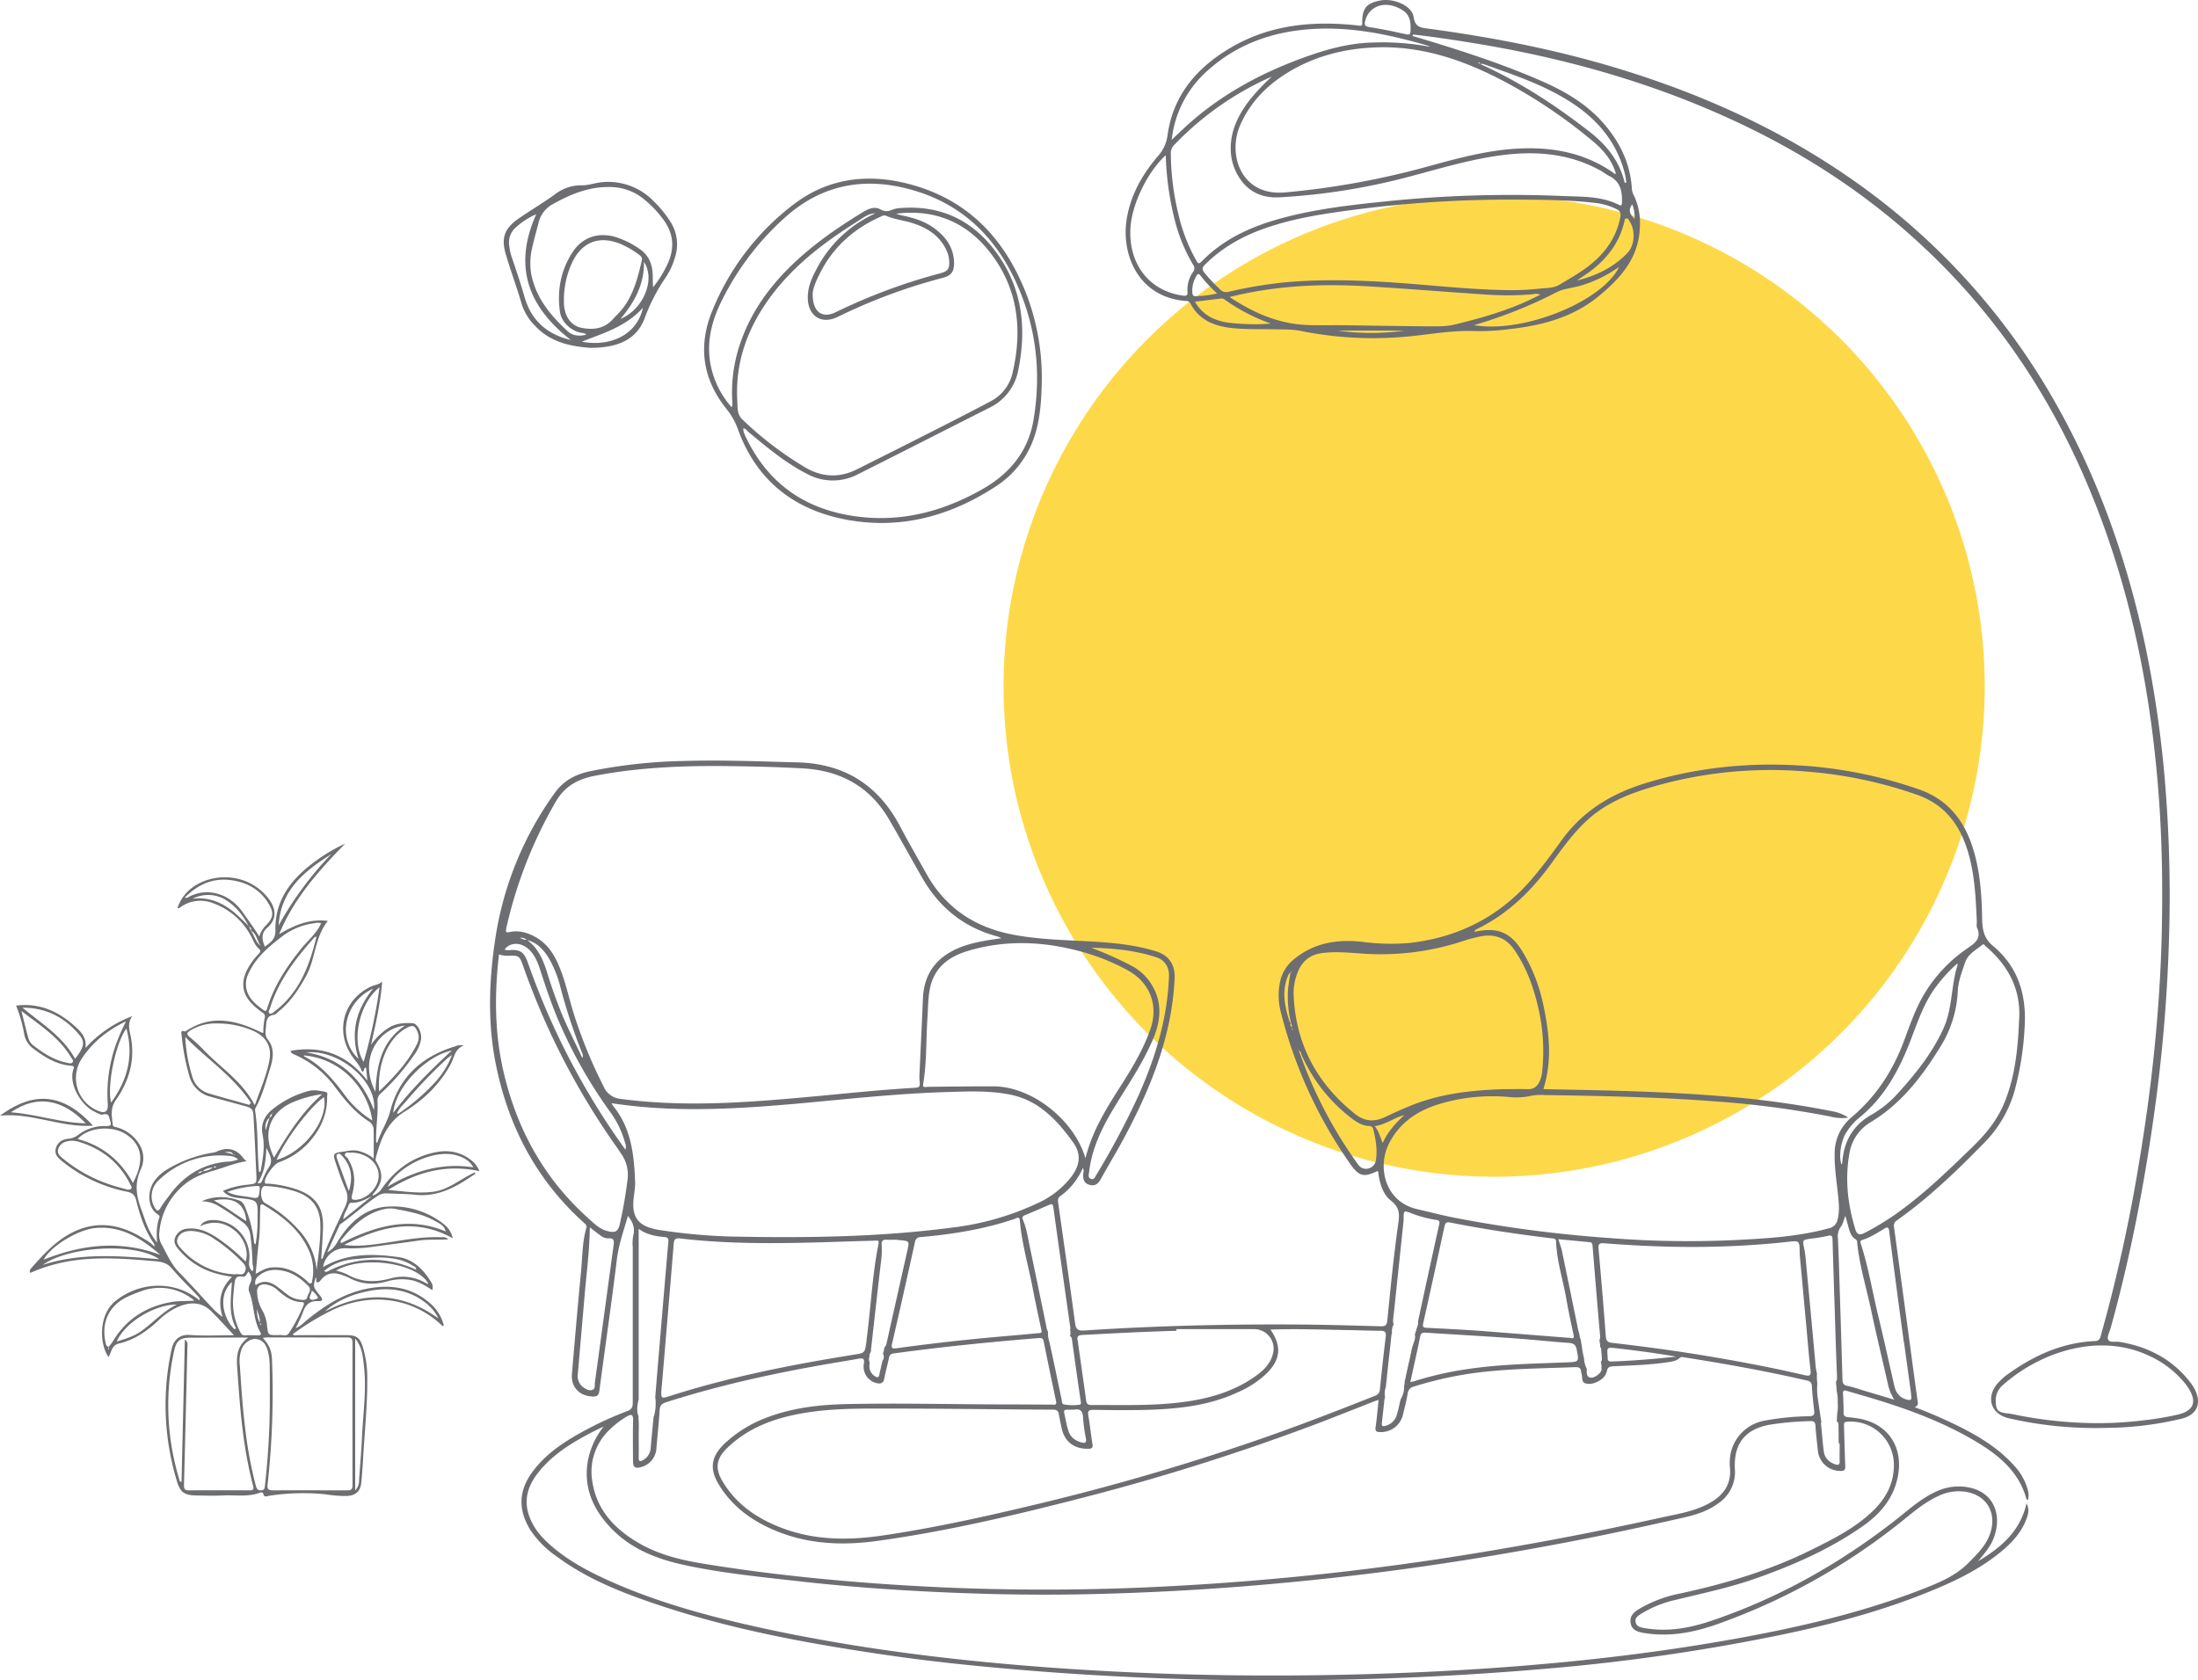 <?xml version="1.0" encoding="UTF-8" standalone="no"?>
<svg
   viewBox="0 0 955.821 730.781"
   version="1.1"
   id="svg38"
   sodipodi:docname="d3f9d0666f43a355b2d90b0e27c978b7.svg"
   width="955.821"
   height="730.781"
   xmlns:inkscape="http://www.inkscape.org/namespaces/inkscape"
   xmlns:sodipodi="http://sodipodi.sourceforge.net/DTD/sodipodi-0.dtd"
   xmlns="http://www.w3.org/2000/svg"
   xmlns:svg="http://www.w3.org/2000/svg">
  <sodipodi:namedview
     id="namedview40"
     pagecolor="#ffffff"
     bordercolor="#666666"
     borderopacity="1.0"
     inkscape:pageshadow="2"
     inkscape:pageopacity="0.0"
     inkscape:pagecheckerboard="0" />
  <defs
     id="defs4">
    <style
       id="style2">.cls-1{fill:#fdd94a;}.cls-2{fill:#6d6e71;}</style>
  </defs>
  <title
     id="title6">11_sb</title>
  <g
     id="Layer_2"
     data-name="Layer 2"
     transform="translate(0,-0.003)">
    <g
       id="Layer_1-2"
       data-name="Layer 1">
      <circle
         class="cls-1"
         cx="649.74"
         cy="298.44"
         r="213.34"
         id="circle8" />
      <path
         class="cls-2"
         d="m 860.18,679 c 2.34,-2.88 4.84,-5.63 6.36,-9.07 4.34,-9.81 1.37,-21 -10.86,-23.13 a 22.83,22.83 0 0 0 -13.27,1.68 c -6.62,2.88 -11.89,7.69 -17.45,12.06 -24.53,19.28 -51.33,34.42 -80.94,44.4 -9.56,3.23 -19.39,4.94 -29.54,3 -1.46,-0.28 -2.79,-0.71 -3.19,-2.35 -0.44,-1.83 0.79,-2.71 2.1,-3.58 a 48.71,48.71 0 0 1 15.46,-6.26 c 11.34,-2.78 22.79,-5.17 33.85,-9 16.71,-5.82 32.85,-12.87 47.41,-23.07 7.84,-5.5 13.7,-12.51 15.34,-22.4 2.06,-12.45 -4.77,-22.24 -17.18,-24.35 -1.57,-0.27 -3.15,-0.45 -4.73,-0.63 -1.07,-0.12 -1.82,-0.41 -1.83,-1.74 0,-2.84 -0.12,-5.67 -0.26,-8.5 -0.06,-1.29 0.44,-1.54 1.58,-1.19 2.28,0.7 4.58,1.34 6.88,2 17.14,5 33.93,10.87 49.34,20.05 10,6 18.78,13.15 22,25.15 0,0.09 0.28,0.12 0.62,0.25 a 8.1,8.1 0 0 0 0,-4.12 24.92,24.92 0 0 0 -6,-10.81 c -6.48,-7.27 -14.62,-12.28 -23.18,-16.65 a 211,211 0 0 0 -20,-8.74 c 1,-0.56 1.44,-1 1.29,-2.09 -1.3,-9.21 -2.52,-18.43 -3.76,-27.65 q -3.29,-24.36 -6.6,-48.72 a 2.64,2.64 0 0 1 1.35,-2.84 c 13.79,-9.8 25.94,-21.46 37.72,-33.52 a 52.52,52.52 0 0 0 13.42,-22.95 132.42,132.42 0 0 0 4.34,-27.77 c 0.8,-13.85 -2.81,-26 -13.87,-35.16 -3.65,-3 -4.54,-6.83 -4.62,-11.29 -0.18,-10.83 -0.86,-21.62 -4.31,-32 -3.95,-11.93 -11.13,-20.6 -23.49,-24.82 a 193.57,193.57 0 0 0 -47.43,-10 c -24.19,-1.92 -47.91,0.24 -71.18,7.41 -14.76,4.55 -27.27,12.08 -36.44,24.79 -4.19,5.82 -8.45,11.64 -13.13,17.07 -13.86,16.08 -31.52,25.11 -52.6,27.58 a 92.37,92.37 0 0 1 -21,-0.44 c -10.61,-1.17 -20.47,0.32 -29.13,7.12 a 17.45,17.45 0 0 0 -6.36,9.23 28.7,28.7 0 0 0 0.23,14.75 198.92,198.92 0 0 0 29.94,65.35 c 3.85,5.57 6,6.14 11.92,3.23 0.57,0.34 0.39,0.93 0.47,1.43 0.69,4.39 2,8.81 5.49,11.52 3.6,2.84 3.72,5.55 3.13,9.76 -2,14 -3.36,28.15 -4.79,42.26 -0.21,2.14 -0.88,2.61 -2.87,2.55 -12,-0.33 -23.93,-0.69 -35.9,-0.77 -31,-0.2 -62.06,0.56 -93,2.6 -2.6,0.17 -3.63,-0.42 -4,-3.18 -2.35,-17.48 -4.88,-34.93 -7.36,-52.39 -0.16,-1.09 -0.2,-2 0.86,-2.82 a 29.19,29.19 0 0 0 9.88,-12.33 3,3 0 0 1 0.2,2.22 c -0.19,2.27 0,4.39 2.62,5.14 2.62,0.75 3.93,-0.59 5.1,-2.69 3.43,-6.21 7.13,-12.26 10.45,-18.52 11.45,-21.53 20.39,-43.85 21.55,-68.63 0.26,-5.66 -2.37,-9.92 -7.94,-11.65 -9.47,-2.95 -19.25,-3.84 -29.08,-4.37 -10.62,-0.57 -21.25,-0.83 -31.78,-2.65 -17.17,-2.95 -30.55,-11.32 -39.15,-26.76 -3.79,-6.81 -7.73,-13.54 -11.35,-20.44 -9.5,-18.12 -24.26,-27.5 -44.84,-28 -16.66,-0.44 -33.31,-1.13 -50,-0.59 a 223.59,223.59 0 0 0 -40.36,4.5 c -6.17,1.34 -11.34,4.13 -15.14,9.47 a 145.27,145.27 0 0 0 -25.76,63.13 c -2.72,17.91 -3.42,35.87 0,53.72 5.3,27.4 17.55,51.12 38.52,70 0.68,0.6 1.38,1.13 1.07,2.21 -1.81,6.1 -1.71,12.44 -2.3,18.69 q -2.14,22.51 -4,45 c -0.45,5.62 3.36,9.44 8.95,9.65 2,0.08 2.74,-0.5 3,-2.55 2.49,-19 5.27,-37.92 7.58,-56.92 0.8,-6.6 3,-12.72 4.83,-19.09 2.13,2.68 3.19,5.34 2.29,8.67 a 19.56,19.56 0 0 0 -0.19,5 c 0,22.53 0,45.06 0,67.59 0,2 -0.58,3 -2.47,3.69 a 142.43,142.43 0 0 0 -17.18,7.76 c -9,4.75 -17.56,10.08 -23.79,18.38 -6.23,8.3 -6.5,16.55 -1.24,25.28 A 42.28,42.28 0 0 0 242,676.84 c 11.73,8.74 25,14.41 38.66,19.22 34.67,12.23 70.62,18.79 106.87,24 20.45,2.94 41,4.93 61.6,6.6 25.1,2 50.24,3.26 75.41,3.82 21.45,0.47 42.9,0.37 64.36,-0.13 q 40.83,-1 81.5,-4.46 A 868.7,868.7 0 0 0 771.94,711.52 C 794.07,707 816,701.41 837,693 c 11.89,-4.73 23.47,-10.08 33.41,-18.36 4.62,-3.84 8.61,-8.2 10.77,-13.94 0.75,-2 1.43,-4.06 0.1,-6.94 -2.86,12.5 -11.37,19.38 -21.1,25.24 z m -50.85,-74.58 a 53.41,53.41 0 0 0 -5.86,-1.68 c -1.79,-0.31 -2.21,-1.18 -2.26,-2.86 -0.37,-13.54 -0.81,-27.09 -1.24,-40.63 -0.22,-6.9 -0.41,-13.81 -0.74,-20.71 a 7,7 0 0 1 1.26,-5 c 1,-1.31 1.23,-3.06 2,-4.75 l 1.32,4.84 c 0.57,2.06 1.11,4.14 3.12,5.34 a 1.47,1.47 0 0 1 0.67,1.33 c 1,10.18 4.07,19.93 6.17,29.88 2.22,10.55 4.79,21 7.16,31.55 a 21.72,21.72 0 0 0 2.8,7 z M 790.62,609 a 30.24,30.24 0 0 1 -0.34,-7.28 24.53,24.53 0 0 1 -0.15,-4.36 22.88,22.88 0 0 1 -0.7,-4.69 q -2.11,-23 -4.29,-46 a 35.05,35.05 0 0 0 -0.61,-3.94 c -0.71,-3.44 -0.73,-3.44 2.61,-4 a 70.6,70.6 0 0 0 7.59,-1.23 c 2.1,-0.58 2.13,0.37 2.17,1.89 q 0.44,15 0.94,30 c 0.32,9.74 0.58,19.48 1,29.22 0,1.21 0,2 -0.49,2.28 0.16,1.39 0.29,2.77 0.38,4.14 a 20.85,20.85 0 0 1 0.41,5.16 16,16 0 0 1 -0.25,4.7 c 0,1.07 -0.09,2.16 -0.16,3.25 1,0.39 0.71,1.56 0.81,5.1 0,1.22 0,2.44 0,3.66 0.09,0.37 0.17,0.74 0.26,1.11 h 0.2 c 0,2.47 -0.09,5 0,7.41 0.07,1.6 -0.6,1.88 -1.9,1.43 -2.72,-0.92 -4.6,-2.72 -5,-5.62 -0.52,-3.85 -0.76,-7.74 -1.19,-11.6 a 1.9,1.9 0 0 1 0.13,-1.15 c -0.52,-3.17 -0.95,-6.39 -1.42,-9.48 z M 701,584 c -1.86,-0.22 -2.54,-0.83 -2.68,-2.72 q -1.47,-19.1 -3.17,-38.17 c -0.18,-2 0.29,-2.57 2.36,-2.41 14.5,1.12 29,1.76 43.58,1.56 12.24,-0.16 24.45,-0.86 36.62,-2.2 4.88,-0.53 4.87,-0.6 4.9,5.37 0.86,9.33 1.82,19.83 2.79,30.33 0.62,6.71 1.15,13.44 1.92,20.13 0.27,2.34 -0.35,2.68 -2.48,2.19 C 771.73,595 758.5,592.49 745.23,590.22 730.52,587.7 715.76,585.7 701,584 Z m 27.94,6 c -9.41,1 -18.82,1.81 -28.26,2.12 -1.24,0 -1.58,-0.44 -1.58,-1.5 0,-0.18 0,-0.35 0,-0.53 -0.34,-4.27 -0.35,-4.2 4,-3.71 8.59,1 17.23,2.1 25.81,3.62 z m -32.49,3.92 a 2.55,2.55 0 0 1 -0.12,0.94 1.48,1.48 0 0 1 0.13,0.42 c 0.28,1.58 -2.86,4.07 -4.75,3.85 C 689.82,598.91 690,597 690,595.85 a 3.08,3.08 0 0 1 0.05,-0.48 10.93,10.93 0 0 1 -1.18,-4.08 c 0,-0.24 0,-0.48 -0.08,-0.72 a 47.57,47.57 0 0 1 -0.93,-5 0.52,0.52 0 0 1 0,-0.33 18.64,18.64 0 0 1 -0.44,-2.64 l -0.06,-0.16 a 8.14,8.14 0 0 1 -0.35,-0.86 3.24,3.24 0 0 1 -0.14,-1.22 27,27 0 0 1 -1,-4.07 c -2.21,-10.75 -4.4,-21.51 -6.64,-32.25 -0.34,-1.62 -1,-3.19 -1.55,-5.11 l 13.65,1.3 c 1.07,0.1 1.15,0.87 1.22,1.72 1.06,13 2.1,25.95 3.26,38.92 a 2.82,2.82 0 0 1 -0.25,1.81 c 0,0.19 0,0.37 0,0.56 a 8.73,8.73 0 0 1 0.26,2.48 1.32,1.32 0 0 1 0.42,0.88 c 0.07,0.62 0.11,1.24 0.17,1.85 0.22,2.5 0.33,3.4 -0.27,3.71 a 15.21,15.21 0 0 1 0.28,1.78 z M 620.26,579.6 c 12.47,0.8 25,1.5 37.42,2.38 8.22,0.58 16.42,1.47 24.65,2.06 2,0.15 2.93,0.87 3.31,2.87 1,5.36 1.1,5.36 -4.23,5.58 -14.6,0.59 -29.24,0.78 -43.73,3 a 144.86,144.86 0 0 0 -22.52,5.15 c -0.49,0.16 -1,0.23 -1.87,0.42 1.49,-6.87 3,-13.33 4.28,-19.83 0.35,-1.71 1.34,-1.71 2.69,-1.63 z m -1.34,-4.22 q 4.71,-21 9.22,-42 c 0.34,-1.57 0.89,-2 2.5,-1.7 14.68,2.91 29.47,5.13 44.34,6.89 1,0.11 1.66,0.22 1.7,1.48 0.32,8.46 3,16.51 4.43,24.77 0.9,5.14 2,10.25 3.1,15.36 0.27,1.27 0.4,2.17 -1.32,1.69 -12.71,-1 -25.42,-2 -38.13,-3 -8,-0.58 -16.09,-1 -24.14,-1.39 -1.7,-0.05 -2.09,-0.37 -1.7,-2.1 z m 184,-82.89 a 25.62,25.62 0 0 1 5.37,-6.22 c 11.26,-9 17.73,-21.19 22.75,-34.35 3.13,-8.17 5.91,-16.53 11.43,-23.55 a 64,64 0 0 1 8.61,-9.26 c 0.18,0.21 0.3,0.29 0.28,0.32 -3,9.08 -2.18,18.94 -6.22,27.84 -4.91,10.84 -12.23,19.84 -20.11,28.53 a 46.3,46.3 0 0 1 -11.37,9.09 c -7.9,4.55 -11.8,11.45 -12.5,20.37 a 7.49,7.49 0 0 1 -0.2,1 c 0,0.08 -0.1,0.14 -0.15,0.21 -1.32,-3.41 -0.27,-10.34 2.06,-13.98 z m 25,90.93 c 1,7.27 2,14.54 3,21.81 0.09,0.71 0.15,1.41 0.25,2.36 0.21,1.26 -0.67,1.42 -1.79,1.15 -3.18,-0.78 -4.9,-2.92 -5.61,-6 -2.33,-10.26 -4.59,-20.54 -7.07,-30.76 -2.48,-10.22 -4.18,-20.82 -7.47,-30.94 -0.27,-0.83 -0.49,-1.44 0.68,-1.81 3.41,-1.07 6.39,-3 9.42,-4.83 1.61,-1 2,-0.61 2.22,1.17 2,15.92 4.16,31.88 6.3,47.85 z m 34.21,-172.55 c 0.62,-0.52 0.88,0.26 1.23,0.55 10.16,8.61 15.75,19.25 14.62,32.93 -0.52,12.12 -1.75,24.18 -6.5,35.57 -3.1,7.42 -8.15,13.51 -13.83,19 -10.82,10.47 -21.62,21 -34.05,29.64 a 123.57,123.57 0 0 1 -12.76,7.63 c -1.79,0.95 -3.25,0.95 -3.95,-1.31 -3.35,-10.81 -4.65,-21.8 -2.7,-33 A 19.45,19.45 0 0 1 813.53,488 c 13.29,-8 22.4,-19.94 30.33,-32.88 a 49.87,49.87 0 0 0 7.5,-24.11 c 0.2,-4.31 1.81,-8.27 3.13,-12.29 1.25,-3.81 4.74,-5.52 7.57,-7.85 z m -300.84,11.58 c 0.1,0.07 0.27,0.14 0.27,0.22 0,0.25 -0.08,0.45 -0.36,0.43 z m -1,1.53 c 0.17,-0.36 0.36,-0.76 0.84,-0.81 -0.33,2.3 -0.76,4.59 -1,6.91 a 48.53,48.53 0 0 0 1.22,14.61 c -0.15,0 -0.42,0 -0.44,-0.06 -2.26,-6.82 -3.74,-13.63 -0.63,-20.63 z m 1.52,24 0.13,-1.29 c -1.11,-0.43 -0.84,-1.2 -0.53,-2 l 0.53,2 0.15,1.27 z m 2.27,-24.51 c 1.85,-5.18 5.25,-8.27 11,-9 6.42,-0.81 12.75,0 19.1,0.36 a 114.39,114.39 0 0 0 41.13,-5.26 63.25,63.25 0 0 1 9.22,-2.46 q 8.93,-1.42 14,6 c 5.41,7.85 8.51,16.69 10.56,25.89 a 83.38,83.38 0 0 1 1.57,26.69 13.59,13.59 0 0 1 -1.15,4.62 c -1,2.16 -2.58,3.47 -5.19,3.38 -3.54,-0.11 -7.09,0 -10.63,0 -13.63,0.43 -27.06,1.89 -39.84,7 -4,1.57 -7.8,3.37 -11.65,5.17 -4.6,2.16 -8.83,1.87 -12.89,-1.36 -16.68,-13.29 -25.86,-30.43 -26.76,-51.84 a 24.12,24.12 0 0 1 1.52,-9.18 z m 0.69,33.24 -0.18,-0.35 c 0.29,0.03 0.2,0.21 0.17,0.36 z m 33.61,47.46 a 4.35,4.35 0 0 1 -3.32,4 4,4 0 0 1 -4.43,-1.68 189.73,189.73 0 0 1 -25.79,-49.64 c 0.92,0.39 0.9,1.35 1.23,2.09 a 70.43,70.43 0 0 0 21.68,27.41 c 2.27,1.73 4.67,3.24 7.65,3.35 a 1.78,1.78 0 0 1 1.82,1.57 c 1.02,4.27 1.78,8.53 1.15,12.91 z m -0.59,-14.42 c 4.9,-0.61 8.47,-3.75 12.87,-4.75 -3.71,3.39 -7.08,7.06 -9.39,12.1 -1.11,-2.68 -1.67,-5.16 -3.49,-7.34 z m 6.14,7.76 c 4.69,-9.38 12.63,-14.61 22.35,-17.48 a 80.08,80.08 0 0 1 30.25,-2.91 30,30 0 0 0 9.49,-0.59 23.85,23.85 0 0 1 5.55,-0.29 c 25,0.36 50,0.88 74.92,2.8 a 410.91,410.91 0 0 1 49.51,6.56 19.21,19.21 0 0 0 7.74,0.45 17.76,17.76 0 0 0 -6.86,-2.74 403.54,403.54 0 0 0 -46.84,-6.46 c -25.8,-2.2 -51.68,-2.65 -77.56,-3.15 -0.5,0 -1,-0.08 -1.31,-0.1 4,-12.63 2.47,-25.13 -0.25,-37.56 a 73.77,73.77 0 0 0 -8.53,-21.68 c -5.25,-8.88 -11.13,-11.37 -21.22,-9.09 l -0.1,-0.14 0.13,0.13 c 0.08,-0.87 0.82,-1.1 1.43,-1.4 13.5,-6.63 23.74,-16.86 32.37,-28.86 5.07,-7 10.17,-14.1 16.89,-19.75 8.21,-6.91 18,-10.54 28.08,-13.44 a 184,184 0 0 1 67.11,-6.13 188.78,188.78 0 0 1 46.63,10 c 11.53,4.05 18,12.31 21.65,23.41 3.34,10.22 3.78,20.86 4.27,31.48 0.05,1 -0.24,2.08 0.12,2.91 2.19,5 -1.45,7 -4.65,9.25 a 63.57,63.57 0 0 0 -18.38,19.66 c -3.78,6.36 -6.17,13.35 -8.72,20.22 -4.85,13.08 -12.18,24.32 -22.9,33.35 a 20.37,20.37 0 0 0 -7.29,15.92 c -0.1,6 0.86,11.84 1.47,17.74 0.37,3.62 0.74,7.25 -0.2,10.84 a 4.83,4.83 0 0 1 -3.9,3.76 c -13.89,3.78 -28.13,4.45 -42.38,5.16 a 436.52,436.52 0 0 1 -53.4,-1 561.75,561.75 0 0 1 -66.9,-8.79 c -5.47,-1.07 -10.86,-2.5 -16.29,-3.74 C 602,522.51 599,507.35 603.92,497.52 Z m -0.14,94.93 c 0.41,-3.86 0.9,-7.72 1.26,-11.59 a 3.32,3.32 0 0 1 0.28,-1.1 7.76,7.76 0 0 1 0.19,-2.54 4.61,4.61 0 0 1 0.59,-1.25 c -0.48,-0.76 -0.32,-2.15 0,-4.81 1.43,-13.13 2.78,-26.27 4.16,-39.4 a 14.16,14.16 0 0 0 0.11,-1.59 c 0,-3.81 0,-3.84 3.68,-2.38 a 52,52 0 0 0 10.52,2.77 c 1.22,0.21 1.57,0.54 1.28,1.89 q -4.7,21.15 -9.24,42.34 a 2.13,2.13 0 0 1 0,1.32 c -0.51,1.43 -0.92,2.91 -1.38,4.36 0.59,1.68 -1,4.41 -1.39,6.57 -0.84,4.24 -1.9,8.43 -2.73,12.67 a 6,6 0 0 1 -0.31,1.06 4.31,4.31 0 0 1 -0.22,1.9 10.8,10.8 0 0 1 -0.28,3 15.53,15.53 0 0 1 -1.31,3.14 c -0.53,2.42 -1,4.67 -1.7,6.85 a 6.73,6.73 0 0 1 -4.88,4.45 c -1.22,0.36 -1.65,0 -1.51,-1.2 0.39,-3.41 0.77,-6.82 1.12,-10.24 a 1.6,1.6 0 0 1 0.31,-0.81 8.74,8.74 0 0 1 0.31,-4.72 c 0.41,-3.72 0.76,-7.21 1.13,-10.68 z m -17.79,-14 c 4.79,0.09 9.57,0.31 14.36,0.31 2.08,0 2.47,0.79 2.23,2.71 q -1.4,11.35 -2.52,22.72 a 3,3 0 0 1 -2.21,2.88 c -17.05,6.77 -34.14,13.38 -51.48,19.35 q -47.4,16.32 -96.15,27.93 c -21.79,5.22 -43.68,10.07 -65.86,13.37 -15.23,2.29 -30.37,2.29 -45.08,-3.47 -10.42,-4.08 -19.24,-10.21 -25.09,-20 -3.38,-5.67 -2.74,-9.91 2.06,-14.53 8.26,-8 18.38,-12.15 29.41,-14.45 12,-2.5 24.1,-2.69 36.25,-2.67 q 19.81,0 39.64,0.19 c 12.15,0.09 24.29,0.25 36.44,0.28 1.58,0 2.22,0.57 2.46,2 0.34,2 0.77,4 1.2,6 1.26,6 5.55,9.19 11.67,9 1.57,0 2,-0.5 1.75,-2 -0.66,-4.11 -1.1,-8.26 -1.8,-12.36 -0.34,-2 0.12,-2.58 2.22,-2.55 7.81,0.11 15.62,0.2 23.41,0 13.44,-0.42 26.74,-1.79 39.15,-7.55 a 43.23,43.23 0 0 0 12.65,-8.19 c 6.19,-6.16 6.78,-11.82 1.75,-19.19 11.38,-0.37 22.46,0.02 33.54,0.24 z m -122.1,34.65 c 0.89,0 1.78,0 3.09,0 2.5,-0.57 3.93,0.36 4,3.61 a 69.9,69.9 0 0 0 1.25,8.94 c 0.26,1.57 -0.24,2.13 -1.84,1.71 -2.76,-0.72 -4.89,-2.28 -5.77,-5 -0.88,-2.72 -1.27,-5.33 -1.88,-8 -0.19,-0.91 0.25,-1.27 1.14,-1.24 z m 6.51,-32.5 c 13.72,-0.73 27.43,-1.44 41.16,-1.83 v -0.72 q 16.87,0 33.75,0 a 8.48,8.48 0 0 1 8.2,10.8 c -1.18,4.6 -4.47,7.55 -8.18,10.09 -9.51,6.54 -20.29,9.5 -31.57,10.91 -13.06,1.64 -26.19,1.15 -39.31,1.2 -1.52,0 -1.95,-0.68 -2.14,-2 -1.17,-8.51 -2.41,-17 -3.59,-25.51 -0.19,-1.33 -0.8,-2.79 1.67,-2.92 z m -5,-3.36 a 1.23,1.23 0 0 1 -0.1,1 1.46,1.46 0 0 1 0.07,0.19 6.86,6.86 0 0 1 0.1,1.69 8.33,8.33 0 0 1 -0.16,1 c 0.48,0.19 0.72,0.63 0.82,1.34 q 1.86,13.63 3.86,27.19 c 0.08,0.53 0.13,1.22 -0.56,1.27 a 22,22 0 0 1 -6.87,-0.14 c -0.79,-0.19 -0.75,-1.3 -0.91,-2.07 -1.71,-8.15 -3.37,-16.3 -5.17,-24.42 0,-0.13 0,-0.23 -0.07,-0.34 a 13.74,13.74 0 0 1 -0.7,-4.86 4,4 0 0 1 -0.62,-1.76 q -3.6,-17.54 -7.27,-35.06 c -0.84,-4 -1.41,-8 -3,-11.78 -0.44,-1 -0.2,-1.57 0.88,-2 3.45,-1.39 6.84,-2.9 10.26,-4.35 0.88,-0.37 1.82,-1 2.06,0.72 2.38,17.33 4.86,34.66 7.39,52.4 z M 384,591.43 a 2.37,2.37 0 0 1 -0.23,0.3 c -0.46,2.11 -1,4.21 -1.43,6.32 -0.27,1.23 -1,1 -1.75,0.54 a 5,5 0 0 1 -2.51,-4.72 6.24,6.24 0 0 1 0.15,-1.28 3.19,3.19 0 0 1 -0.29,-2 c 0.05,-0.29 0.12,-0.58 0.19,-0.86 a 2.47,2.47 0 0 1 0.48,-1.67 8.63,8.63 0 0 0 0.2,-0.88 2.64,2.64 0 0 1 0.05,-1.08 c 1.42,-12.68 2.83,-25.35 4.32,-38 a 35.1,35.1 0 0 0 0.22,-6.63 c -0.14,-1.81 0.5,-2.41 2.19,-2.31 1.33,0.07 2.66,0 3.64,0 0.98,0 1.41,0.15 1.94,0.19 4.34,0.35 4.34,0.35 3.36,4.72 q -4.55,20.22 -9.07,40.43 a 3.49,3.49 0 0 1 -0.9,1.57 12.88,12.88 0 0 1 -0.6,2.7 2.64,2.64 0 0 1 0.04,2.66 z m -99.39,23.73 a 2.3,2.3 0 0 1 -0.36,0.84 c -0.47,4.6 -0.88,9.22 -1.29,13.83 a 6.44,6.44 0 0 1 -3.05,5 c -1.39,0.92 -2.23,1 -2.17,-1.12 0.09,-3 0,-6 0,-9 v 0 c 0,-2.47 0.16,-5 -0.05,-7.42 a 6.87,6.87 0 0 1 0,-1.29 c -0.89,-2.14 -0.64,-4.87 0.05,-7.36 v -74.21 c 3.32,2.44 7.21,3.24 11.19,3.56 1.6,0.13 1.82,0.77 1.69,2.18 q -2.89,33.62 -5.67,67.24 c 0,0.12 0,0.2 0,0.31 a 19.8,19.8 0 0 1 -0.39,7.44 z m 3.2,-12.59 c 1.62,-19.27 3.44,-40.47 5.16,-61.67 0.16,-2 0.86,-2.53 2.79,-2.29 25.63,3 51.33,2 77,1.17 2.66,-0.09 5.32,-0.12 8,-0.23 1,0 1.58,-0.13 1.28,1.36 -2.66,13.23 -3.28,26.73 -5,40.08 -0.11,0.87 -0.18,1.76 -0.3,2.64 -0.65,4.87 -0.67,4.76 -5.59,5.55 -27,4.32 -53.85,9.62 -80,18 -3.83,1.23 -3.84,1.22 -3.39,-4.61 z M 388,584.05 c 3.39,-14.56 6.62,-29.16 9.86,-43.76 a 2.45,2.45 0 0 1 2.58,-2.29 c 13.88,-1.22 27.58,-3.41 40.83,-7.92 0.83,-0.28 2,-1.34 2.22,0.77 0.87,10.09 3.76,19.79 5.65,29.69 1.14,6 2.47,12 3.76,18.13 0.32,1.35 -1,1.07 -1.69,1.14 -4.76,0.48 -9.52,0.89 -14.28,1.3 q -23.43,2 -46.73,5.2 c -2.2,0.3 -2.8,0.2 -2.2,-2.26 z M 502.81,416.31 c 3.75,1.22 5.68,4.28 5.53,8.41 -0.67,18.18 -5.9,35.18 -13.23,51.67 a 341.83,341.83 0 0 1 -18.44,34.71 c -0.53,0.91 -1,2.15 -2.32,1.58 -1.32,-0.57 -0.88,-1.73 -0.76,-2.8 1.23,-11.15 6.32,-20.76 12.06,-30.08 5.74,-9.32 11.8,-18.31 16,-28.46 3.48,-8.51 3.74,-16.69 -1.74,-24.51 a 23.07,23.07 0 0 0 -8.2,-7 159,159 0 0 0 -17.18,-7.66 c 9.6,0.22 19.1,1.15 28.28,4.14 z M 470,413.8 a 94.19,94.19 0 0 1 20.19,8.07 c 9.9,5.35 13.77,15.31 10,25.93 -3.13,8.83 -7.93,16.8 -12.94,24.64 -3.15,4.93 -6.29,9.87 -8.95,15.08 a 74.25,74.25 0 0 0 -6.3,16.22 c -4.5,-15.91 -22.63,-31.27 -40.09,-31.29 -9.49,0 -19,0.09 -28.44,0.22 -0.93,0 -2.35,0.64 -2,-1.34 1.58,-9.48 1.2,-19.09 1.84,-28.63 0.28,-4.24 0.24,-8.51 1.06,-12.7 1.82,-9.25 8.28,-14 16.63,-16.47 16.35,-4.88 32.73,-4.14 49,0.27 z m -249.87,-10 a 194,194 0 0 1 21.59,-55.2 c 3.84,-6.65 9.58,-9.79 16.83,-11.19 19.52,-3.76 39.23,-4.48 59,-4.22 10.63,0.14 21.26,0.4 31.88,1 16.22,1 28.82,7.93 37.12,22.08 4.92,8.41 9.61,17 14.44,25.41 7.44,13 18.21,21.76 32.81,25.6 a 17.88,17.88 0 0 1 1.7,0.74 c -6.35,0.93 -12,1.73 -17.45,3.79 -10.42,4 -16.27,11.21 -16.72,22.57 -0.44,11 -1,21.95 -1.49,32.92 a 16.79,16.79 0 0 0 0,2.13 c 0.31,3.58 0.32,3.52 -3.39,3.74 -13.71,0.81 -27.37,2.26 -41.05,3.53 -25.42,2.35 -50.85,4.53 -76.41,2.22 q -4.77,-0.42 -9.51,-1.06 a 8.84,8.84 0 0 1 -6.92,-5.2 210.88,210.88 0 0 1 -12.85,-31.15 c -2.38,-7.42 -3.82,-15.13 -7,-22.29 -2.24,-5.06 -5.34,-9.39 -10.39,-12 -3.4,-1.77 -7,-2.7 -10.78,-1.85 -1.6,0.35 -1.68,-0.24 -1.37,-1.61 z m 33.07,56.3 c -3,-6.54 -6.35,-12.93 -9.08,-19.61 Q 240.7,432 238,423.23 c -1.7,-5.55 -3.85,-10.82 -8.76,-14.4 4.63,1.2 7.44,4.55 9.75,8.44 a 49.88,49.88 0 0 1 4.85,12.59 242.64,242.64 0 0 0 9.05,27.44 c 0.36,0.87 0.87,1.77 0.35,2.76 z M 229,408.72 c -1,0.15 -1.8,-0.45 -3,-0.83 a 3.44,3.44 0 0 1 3,0.83 z m 1.08,4.24 c 2.5,2.42 3.75,5.56 4.8,8.77 2.37,7.24 4.74,14.47 7.71,21.49 a 206.69,206.69 0 0 0 22.33,39.78 41.42,41.42 0 0 1 6.89,14 4.49,4.49 0 0 1 0.17,3 318.71,318.71 0 0 1 -41.82,-79.63 c -0.32,-0.91 -0.67,-1.82 -1,-2.73 -1.46,-3.58 -3.07,-4.63 -6.9,-4.48 a 6.11,6.11 0 0 1 -2.84,-0.17 c 2.37,-3.37 7.27,-3.31 10.66,0.01 z m 36.76,128.53 c -2.74,19.91 -5.39,39.84 -8.15,59.75 -0.15,1.09 0.32,2.76 -1.13,3.24 -1.45,0.48 -2.95,-0.38 -4.14,-1.33 a 5.93,5.93 0 0 1 -2.16,-5.45 q 1.49,-17.34 3,-34.68 c 0.81,-9.6 2.13,-19.16 2.22,-29.26 1.67,1.28 3.09,2.47 4.61,3.51 a 5.35,5.35 0 0 0 3.41,1.32 c 2.37,-0.26 2.63,0.83 2.34,2.9 z M 272.89,513 a 185.25,185.25 0 0 1 -3.37,19.34 c -0.77,3.29 -1.88,3.87 -5.15,3.12 -3.65,-0.84 -6.14,-3.48 -8.75,-5.83 -19.08,-17.15 -30.83,-38.56 -36.63,-63.4 -3.93,-16.86 -4,-33.87 -2,-51.17 a 11.56,11.56 0 0 0 4.22,0.61 c 4.42,-0.18 4.74,0.05 6.26,4.39 a 328.23,328.23 0 0 0 12.93,31.43 320.78,320.78 0 0 0 27.93,47.62 c 0.61,0.87 1.18,1.77 1.77,2.65 a 15.65,15.65 0 0 1 2.79,11.24 z m 2.52,10 c 0.13,-3 0.87,-6 0.77,-9 -0.43,-11.79 -1.67,-23.4 -9.58,-33.05 a 7.24,7.24 0 0 1 -0.65,-1.17 c 26,4 51.86,2.68 77.76,0.45 22.87,-2 45.69,-4.67 68.66,-5.32 9.37,-0.27 18.8,-0.69 28.08,1.39 a 34.29,34.29 0 0 1 13.49,6.59 c 5.05,3.9 9,8.79 12.69,13.89 3.53,4.89 3.19,9.69 -0.7,14.93 a 38.36,38.36 0 0 1 -14.47,11.44 120.94,120.94 0 0 1 -37.39,10.73 c -32.17,4.21 -64.51,4.55 -96.9,3.87 a 249.07,249.07 0 0 1 -29.89,-2.75 30.31,30.31 0 0 1 -3.39,-0.67 c -6.19,-1.59 -8.75,-4.94 -8.48,-11.33 z m -2.78,93 c 1.82,-1.07 2.75,-0.91 2.68,1.64 -0.16,5.85 -0.06,11.71 -0.05,17.56 0,3 0.87,3.61 3.75,2.77 a 8.92,8.92 0 0 0 6.44,-8.24 c 0.48,-5.47 1.07,-10.94 1.39,-16.43 0.12,-2 0.89,-2.84 2.78,-3.44 22.49,-7.22 45.47,-12.3 68.69,-16.39 5.06,-0.89 10.13,-1.69 15.19,-2.59 1.9,-0.34 2.49,0.09 2.17,2.17 a 7.33,7.33 0 0 0 5.79,8.53 c 1.68,0.29 2.7,-0.12 3.06,-2 0.58,-3 1.4,-5.86 2,-8.81 0.26,-1.31 0.71,-2 2.15,-2.16 21,-2.88 42.06,-5 63.18,-6.7 1.23,-0.1 1.76,0.28 2,1.47 1.77,8.68 3.54,17.36 5.39,26 0.43,2 -1,1.48 -1.89,1.48 -6,0 -12.06,-0.07 -18.09,-0.07 -23.59,0 -47.18,-0.66 -70.77,-0.16 -11.72,0.25 -23.35,1.49 -34.46,5.65 a 54.68,54.68 0 0 0 -18.94,11.53 c -5.86,5.61 -6.71,10.89 -2.48,17.86 5.83,9.63 14.52,15.85 24.76,20.08 14.11,5.83 28.84,6.47 43.67,4.45 30.4,-4.14 60.21,-11.22 89.89,-18.86 A 975.93,975.93 0 0 0 574.7,618.42 c 7.78,-3 15.5,-6.07 23.25,-9.11 0.4,-0.16 0.82,-0.25 1.55,-0.47 -0.43,4.08 -0.75,7.94 -1.3,11.77 -0.24,1.68 0.18,2.17 1.85,2.19 a 9.8,9.8 0 0 0 10.09,-7.75 c 0.73,-3 1.52,-6 2,-9.06 a 3.44,3.44 0 0 1 2.78,-3 159.91,159.91 0 0 1 35.41,-6.85 c 11.49,-1 23,-1.1 34.53,-1.57 1.57,-0.06 2.62,0.21 2.68,2 a 2.65,2.65 0 0 0 0.2,0.77 c 0.49,1.44 -0.13,3.63 1.52,4.22 2.12,0.74 4.37,0 6.33,-1.18 a 6.28,6.28 0 0 0 3.18,-4.1 c 0.35,-1.92 1.43,-2 3,-2.09 8,-0.38 15.94,-0.59 23.84,-1.82 1.72,-0.27 3.49,-0.52 4.85,-1.83 0.58,-0.56 1.35,-0.34 2,-0.23 17.86,2.82 35.65,6 53.27,10.07 a 2.33,2.33 0 0 1 2.17,2.45 c 0.21,3.54 0.58,7.07 1,10.59 0.22,1.77 -0.15,2.43 -2.14,2.5 a 114.53,114.53 0 0 0 -19.54,1.95 18.27,18.27 0 0 0 -15,17.59 13.64,13.64 0 0 0 0,2.12 c 1.05,8.6 -3.52,13.68 -10.7,17.08 -6.32,3 -13.19,4 -19.93,5.51 q -48.15,10.62 -96.9,18 a 1214.51,1214.51 0 0 1 -122.46,12 A 1004.45,1004.45 0 0 1 388,689.13 c -27.33,-1.82 -54.57,-4.6 -81.63,-9 -9.9,-1.6 -19.68,-3.89 -28.48,-9 -10.37,-6 -18.28,-14.18 -20.26,-26.53 a 25.16,25.16 0 0 1 7.66,-23 39,39 0 0 1 7.34,-5.6 z m 562.43,75.5 c -26,10 -53,16.24 -80.29,21.17 -41.67,7.51 -83.7,11.73 -126,14 q -46.9,2.5 -93.86,1.9 c -30.59,-0.43 -61.15,-1.84 -91.64,-4.4 -37.2,-3.13 -74.18,-8 -110.69,-15.87 -22.95,-5 -45.64,-11 -67.19,-20.6 -9.83,-4.39 -19.28,-9.43 -27.25,-16.83 -3.89,-3.61 -7,-7.78 -8.47,-13 -1.93,-7 0.61,-12.92 5,-18.2 5.92,-7.18 13.69,-12 21.79,-16.29 2,-1.06 4,-2 6.07,-3 a 34.17,34.17 0 0 0 -6.89,14.93 c -2,11.58 2.24,21.05 10,29.21 8.74,9.15 20,13.53 32.05,16.13 16.83,3.62 34,5.26 51,7.18 19.48,2.18 39,3.61 58.57,4.53 21.27,1 42.54,1.41 63.82,1 q 31.38,-0.63 62.69,-2.92 35.28,-2.61 70.35,-7.17 c 25.57,-3.36 51,-7.53 76.33,-12.35 17.4,-3.31 34.71,-7.06 52,-11 5.37,-1.22 10.58,-2.92 15.07,-6.33 a 16.39,16.39 0 0 0 6.91,-14.71 c -0.55,-11 4.37,-17.29 15.09,-19.26 a 128.2,128.2 0 0 1 17.73,-1.57 c 1.6,-0.07 2.14,0.48 2.23,2.09 0.2,3.45 0.62,6.88 1,10.32 a 9.78,9.78 0 0 0 9.84,9.25 c 1.67,0.07 2.18,-0.46 2.11,-2.08 -0.24,-5.85 -0.36,-11.69 -0.56,-17.54 0,-0.94 -0.15,-1.63 1.23,-1.77 a 18.81,18.81 0 0 1 20.46,17.85 c 0.3,8.62 -3.32,15.44 -9.35,21.17 -7.69,7.32 -17.09,12 -26.45,16.65 -18.12,9 -37.34,14.74 -57.07,19 a 57,57 0 0 0 -18.06,6.83 c -2.27,1.4 -4,3.06 -3.54,6 0.46,2.94 2.71,3.82 5.37,4.28 11.08,1.94 21.72,0 32.12,-3.68 a 274.59,274.59 0 0 0 78.16,-43 c 5.8,-4.5 11.19,-9.59 18,-12.71 a 20.14,20.14 0 0 1 12.93,-1.77 c 8.14,1.75 12.23,8.5 10.18,16.58 -1.5,5.91 -5.62,9.91 -9.67,14 -5.91,6.05 -13.51,9.02 -21.12,11.96 z"
         id="path10" />
      <path
         class="cls-2"
         d="m 610.74,484.82 v 0.12 0 z"
         id="path12" />
      <path
         class="cls-2"
         d="m 253.4,460.11 h -0.13 v 0 z"
         id="path14" />
      <path
         class="cls-2"
         d="m 471.41,505.18 v 0.23 l 0.16,-0.21 z"
         id="path16" />
      <polygon
         class="cls-2"
         points="563.09,451.42 563.04,451.19 562.93,451.39 "
         id="polygon18" />
      <polygon
         class="cls-2"
         points="562.5,449.6 562.39,449.82 562.57,449.83 "
         id="polygon20" />
      <polygon
         class="cls-2"
         points="218.21,409.5 218.02,409.58 218.2,409.68 "
         id="polygon22" />
      <path
         class="cls-2"
         d="m 614.22,15.64 c 2.75,0.82 5.5,1.62 8.23,2.46 16.69,5.13 33.26,10.61 49.22,17.73 9.85,4.39 19,10 26.11,18.34 6.9,8.14 11.28,17.34 11.87,28.13 a 7.52,7.52 0 0 0 1,3 27.77,27.77 0 0 1 2.47,13.16 c -0.3,13.65 -8.5,22.68 -18.18,30.57 -11.17,9.09 -24.63,12.59 -38.66,14.11 a 96.59,96.59 0 0 1 -14.59,0.85 c -11.61,-0.51 -22.92,2.12 -34.4,2.75 A 158.23,158.23 0 0 1 566.05,144 c -3.88,-0.81 -7.75,-0.7 -11.63,-0.78 -6.21,-0.13 -12.42,0.12 -18.61,-0.54 -7.66,-0.82 -14.33,-3.36 -18.14,-10.69 a 2,2 0 0 0 -1.91,-1.09 C 494.91,129.35 487.39,110.52 490,95 c 1.76,-10.37 6.75,-19.14 13.45,-27 a 16.83,16.83 0 0 0 4.25,-9.08 c 2.31,-17 12.2,-28.9 26.42,-37.54 C 551.11,11 569.71,9 589,10.92 c 0.79,0.08 1.58,0.19 2.38,0.27 0.8,0.08 1,-0.27 1,-1.09 -0.07,-6.54 1.8,-8.79 8.1,-9.92 5.78,-1 13.53,2.36 14.23,7.14 0.66,4.53 3,4.7 6.56,5.17 28.39,3.8 56.41,9.3 83.83,17.74 37.81,11.64 73.27,28.05 105.33,51.42 a 294.85,294.85 0 0 1 84.46,95.43 c 18,32.21 30,66.62 37.76,102.59 a 487.11,487.11 0 0 1 9.18,65 601.42,601.42 0 0 1 1.29,66.45 684.9,684.9 0 0 1 -6.12,71.47 c -4.43,32.05 -10.48,63.77 -19.17,95 -0.47,1.7 -1.66,3.78 -1.09,5 0.69,1.47 3.21,0.72 4.91,1 12.58,2.08 23.16,7.57 31,17.84 a 17.22,17.22 0 0 1 1.71,2.69 c 3.17,6.16 1.13,11.15 -5.61,12.86 a 144.15,144.15 0 0 1 -32.65,4 169.15,169.15 0 0 1 -42.49,-4.15 c -8.42,-2 -10.13,-9.82 -4.43,-15.73 a 25.73,25.73 0 0 1 3.13,-2.87 c 11.51,-8.45 24.05,-14.3 38.57,-15 a 2.37,2.37 0 0 0 2.57,-2 685.4,685.4 0 0 0 16.07,-71.52 c 2.92,-17.2 5.41,-34.47 7.19,-51.83 1.8,-17.65 3,-35.34 3.37,-53.07 0.38,-18 0.17,-36 -1,-54 -3.21,-48.51 -12.46,-95.69 -31.55,-140.63 -14.41,-33.93 -33.94,-64.61 -59.47,-91.29 -25.53,-26.68 -55,-47.55 -88.14,-63.62 -37.2,-18.06 -76.45,-29.4 -117.12,-36.18 -9.42,-1.57 -18.86,-3 -28.34,-4.08 z m 28.33,11.48 1,0.67 c 17.24,7.74 32.93,18 47.78,29.58 7.16,5.59 12.65,12.36 15,21.34 0.09,0.34 0,1 0.93,0.64 -0.23,-1.27 -0.37,-2.58 -0.69,-3.85 C 703.4,63.1 696.15,53.6 685.8,46.28 673.4,37.52 659.13,32.89 645.05,27.84 a 4.71,4.71 0 0 0 -1.54,0 c 0.12,-0.95 -0.62,-0.56 -1,-0.67 l -0.36,-0.21 z m 60.26,48.38 0.05,0.29 c 0,0 0.06,-0.1 0,-0.12 a 0.67,0.67 0 0 0 -0.16,-0.12 c -1.69,-5.85 -5.45,-10.32 -10,-14.1 a 224.11,224.11 0 0 0 -38,-25.73 C 637.02,26.31 618.53,19.83 598.13,20.62 585.38,21.12 573.2,24.03 562.05,30.35 552.09,36 544,43.68 539.3,54.46 c -5.59,12.75 0.36,31.11 19.8,29.2 A 353.72,353.72 0 0 0 616.85,73.5 c 13.76,-3.72 27.46,-7.82 41.79,-8.79 15.24,-1 29.68,1.31 42.57,10.17 0.46,0.32 0.85,0.98 1.6,0.62 z m -47,50.68 a 113.56,113.56 0 0 0 13.8,-0.66 c 2.88,-0.31 5.9,-0.14 8.53,-1.7 3.27,-1.95 6.58,-3.85 9.74,-6 8.46,-5.68 14.68,-13 16.72,-23.32 0.36,-1.81 -0.06,-2.81 -1.69,-3.58 a 28.29,28.29 0 0 0 -8.61,-2.59 c -11.1,-1.34 -22.28,-1.42 -33.43,-1.51 a 525,525 0 0 0 -70.78,4.25 c -13.71,1.76 -27.38,3.73 -40.5,8.4 -9.64,3.43 -18.34,8.37 -25.62,15.66 -1.25,1.25 -1.33,2.15 -0.17,3.53 a 69.56,69.56 0 0 0 6.92,7.34 3.62,3.62 0 0 0 3.59,0.9 196,196 0 0 1 23.31,-4 c 19.49,-1.89 38.94,-0.84 58.39,0.72 13.29,1.13 26.53,2.38 39.84,2.56 z M 553.07,33.31 A 132.65,132.65 0 0 0 510.65,63 a 5,5 0 0 0 -1.51,3.76 115,115 0 0 0 3.41,26.82 74.06,74.06 0 0 0 7.68,19.74 c 0.62,1.09 1,1.73 2.27,0.44 8.84,-9.08 19.81,-14.45 31.8,-18 16.23,-4.8 33,-6.62 49.71,-8.32 a 532.63,532.63 0 0 1 76,-2.18 c 8.11,0.33 16.38,0 24,3.84 1.24,0.62 1.27,-0.08 1.31,-1 0.17,-4.84 -0.63,-9.17 -5.57,-11.58 -1.35,-0.65 -2.52,-1.66 -3.84,-2.38 -14.53,-8 -30.07,-8.67 -46,-6.2 -12.2,1.9 -24,5.42 -35.91,8.58 a 279,279 0 0 1 -57.62,9.3 c -7.63,0.38 -13.69,-2.38 -17.75,-9 a 23,23 0 0 1 -3.44,-11.86 c -0.11,-7.89 3.11,-14.61 7.71,-20.77 A 86.88,86.88 0 0 1 553.07,33.31 Z M 908,618.87 a 161.08,161.08 0 0 0 23.23,-1.06 134.76,134.76 0 0 0 15.45,-2.52 q 11,-2.43 4.79,-11.9 c -0.29,-0.44 -0.6,-0.88 -0.92,-1.3 a 43.23,43.23 0 0 0 -16,-12.47 c -22.46,-10.53 -48.27,-1 -63.76,12.91 a 8.75,8.75 0 0 0 -2.93,6.89 c 0.06,3.78 1,4.79 4.73,5.22 a 25.43,25.43 0 0 1 2.62,0.38 182.36,182.36 0 0 0 32.79,3.85 z M 534.69,129.17 c 9.85,6.51 19.86,11 31.08,12 5.81,0.52 11.69,0.19 17.54,0.27 12.23,0.16 24.45,0.36 36.68,0.48 4.33,0 8.66,0.21 13,-0.87 6.44,-1.63 12.89,-3.25 19.16,-5.44 a 119.35,119.35 0 0 0 17.7,-7.49 6,6 0 0 0 -3.33,-0.14 131.17,131.17 0 0 1 -19.92,0.15 c -17.06,-1.1 -34.1,-2.54 -51.16,-3.56 -20.21,-1.25 -40.25,-0.51 -60.75,4.6 z m 87.2,-108.8 a 8.15,8.15 0 0 0 -1.16,-0.55 C 603.9,14.91 586.91,11.37 569.2,12.73 552.62,14.01 537.76,19.41 525.27,30.59 A 46.79,46.79 0 0 0 509.53,60.8 c 2.32,-2.2 4.2,-4 6.13,-5.79 14.54,-13.28 31.41,-22.61 49.77,-29.42 10.18,-3.77 20.5,-6.83 31.46,-7.09 a 111.05,111.05 0 0 1 25,1.87 z m -115,47.18 c -8.14,7.52 -14.8,21.55 -15.32,31.84 -0.8,15.55 8.25,27.12 22.72,29.16 1.42,0.19 2.24,0.16 2.09,-1.58 a 13.55,13.55 0 0 1 2.5,-8.79 2.49,2.49 0 0 0 -0.08,-3.1 A 73.16,73.16 0 0 1 511,96.27 130.05,130.05 0 0 1 506.93,67.55 Z M 641,141.4 c 21.11,3.72 55.81,-10.16 63.09,-25.34 a 56.21,56.21 0 0 1 -16.16,8 c -3.63,1.13 -7.65,1.36 -11,3 A 198.3,198.3 0 0 1 641,141.4 Z M 613.4,11.75 c 0,-4.6 -1.67,-6.9 -6.32,-8.75 -6.06,-2.41 -11.88,0.25 -13.4,6 -0.46,1.75 -0.25,2.47 1.76,2.78 4.81,0.74 9.58,1.72 14.33,2.76 3.67,0.84 3.65,0.95 3.63,-2.79 z m -60.71,129 a 81.35,81.35 0 0 1 -20.2,-10.5 2,2 0 0 0 -1.48,-0.43 l -11.38,1.39 c 3.46,6 8.78,8.39 15,9.17 a 93.16,93.16 0 0 0 18.06,0.35 z m 133,-18.72 c 8.43,-2.09 16,-5.75 22,-12 3.41,-3.61 3.44,-10.14 0.9,-13.86 -0.34,-0.49 -0.56,-1.27 -1.27,-1.21 -0.91,0.08 -0.83,1 -1,1.64 -2.21,9.14 -7.59,16.07 -15,21.55 -1.81,1.29 -3.71,2.55 -5.58,3.85 z m -156.39,5.6 a 56.76,56.76 0 0 1 -7.25,-7.78 c -0.64,-0.91 -1.22,-0.87 -1.75,0.11 a 12.4,12.4 0 0 0 -1.8,7.32 c 0.09,0.86 0.25,1.58 1.36,1.53 a 45.37,45.37 0 0 0 9.44,-1.18 z m 52.35,16.15 a 105.48,105.48 0 0 0 29.16,0 z M 710.8,95.16 a 14.1,14.1 0 0 0 -1,-6.24 c -1.87,2.4 -1.07,4.22 1,6.24 z"
         id="path24" />
      <polygon
         class="cls-2"
         points="640.66,26.29 640.46,26.32 640.61,26.43 "
         id="polygon26" />
      <path
         class="cls-2"
         d="m 66.94,542.15 a 1.15,1.15 0 0 0 -0.07,-1.45 c -3.89,-5.64 -6,-12 -7.62,-18.58 -0.56,-2.32 -1.64,-3.38 -4.16,-3.88 A 64.42,64.42 0 0 1 27,505 c -1.78,-1.43 -3.45,-3 -2.72,-5.59 0.77,-2.71 2.95,-4 5.59,-4.19 a 8,8 0 0 0 4.41,-1.84 18.73,18.73 0 0 1 11.72,-3.66 c 1.71,0 2.68,0 1.9,-2.23 -0.59,-1.69 -0.32,-3.56 -3.21,-2.78 -1,0.28 -2.48,-0.73 -3.68,-1.29 -5.48,-2.55 -11.38,-11.82 -9.06,-18.46 0.46,-1.31 -0.14,-1.39 -1.23,-1.48 -6.56,-0.59 -11.81,-4.06 -16.84,-7.9 A 10,10 0 0 1 10.48,449.4 62.38,62.38 0 0 0 7,437.34 c 10.06,-1.28 18.22,2.42 25.42,8.84 2.82,2.51 5.42,5.17 4.73,9.64 a 52.26,52.26 0 0 1 20.33,-13.88 c -2.15,3.22 -1.21,6 -0.69,8.56 2.12,10.36 -0.61,19.62 -6.43,27.95 -2.51,3.61 -1.71,6.95 -1.36,10.55 0.13,1.14 1,1.05 1.73,1.26 a 16.57,16.57 0 0 1 6.52,3.46 c 4.62,4.08 6.44,9.38 3.95,14.86 -2.7,6 -2,11.3 0.1,17 1.36,3.65 2.41,7.41 4.34,10.82 a 29.06,29.06 0 0 0 2.64,4 c -0.21,-3.72 -0.29,-7.35 1,-10.85 0.27,-0.74 -0.2,-1.11 -0.77,-1.48 -4.36,-2.85 -4.65,-10 -1.3,-14.57 a 18.6,18.6 0 0 1 5.28,-4.8 55.65,55.65 0 0 1 19.53,-7.33 7.13,7.13 0 0 0 2,-0.45 c 4.78,-2.32 8.92,-1.28 11.93,2.91 a 10.36,10.36 0 0 0 1.28,1.17 c -5.2,0.8 -9.71,2.79 -14.42,4.13 -4.71,1.34 -9.25,3.11 -13,6.37 a 29.82,29.82 0 0 0 -10.49,20.21 8.59,8.59 0 0 0 0.71,5 c 2.42,4.35 4.28,9 7.9,12.69 5,5.11 9.78,10.51 14.7,15.75 a 29.21,29.21 0 0 0 4.17,3.59 c -2.08,-6.58 -1.09,-12.35 4.11,-17.44 -5.2,-0.8 -9.87,-2 -14.14,-4.41 a 33.23,33.23 0 0 1 -9,-7.37 c -1.34,-1.59 -2.53,-3.26 -1.52,-5.53 a 6.1,6.1 0 0 1 5.43,-3.66 c 4.56,-0.45 8.51,1.29 12.22,3.64 a 81.22,81.22 0 0 1 12.89,10.66 c 1.71,-4.93 -1.28,-10.5 -4.15,-13 -4.84,-4.19 -9.91,-4.93 -15.64,-2.35 1.31,-2.23 3.58,-2.68 5.92,-2.68 a 15.88,15.88 0 0 1 15.49,17.28 c -0.19,1.81 -0.31,3.5 1.33,5 0.88,-1.14 0.13,-2.29 0.07,-3.32 a 112.92,112.92 0 0 0 -1,-12.72 7.74,7.74 0 0 0 -3,-5.11 126.17,126.17 0 0 0 -11.5,-7.66 14.79,14.79 0 0 0 -6.65,-1.64 c 5.4,-2.41 10.88,-2.25 16.35,-0.34 1.82,0.64 2.49,2.49 3.07,4.15 a 55.82,55.82 0 0 1 3.37,13.64 1.29,1.29 0 0 0 0.7,1.3 62.46,62.46 0 0 0 0.85,-10.69 c 0,-0.35 0,-0.7 0,-1.06 0.14,-7.45 0.07,-7.52 -7.5,-8.32 -2.73,-0.29 -5.45,-0.64 -7.56,-3.21 a 35.45,35.45 0 0 1 10.59,-2.66 c 4.07,-0.47 4.12,-0.35 3.94,-4.5 -0.35,-8 -0.71,-15.94 -1.15,-23.9 -0.26,-4.87 -0.34,-4.87 -5.07,-6.16 L 91.7,477 A 12.61,12.61 0 0 1 82.31,467.81 94.36,94.36 0 0 1 79,450.35 c -0.1,-0.89 -0.7,-2.56 1.45,-1.77 0.12,0 0.33,-0.11 0.47,-0.2 11.14,-7.43 22,-4.63 32.91,0.71 a 2.59,2.59 0 0 0 0.67,0.09 30.23,30.23 0 0 1 0.63,-6.52 1.9,1.9 0 0 0 -0.92,-2.23 32.43,32.43 0 0 1 -3.73,-3 c -5.2,-4.76 -6.06,-10.05 -2.7,-16.27 a 30.65,30.65 0 0 1 4.76,-6.38 c 0.72,-0.77 1,-1.32 0.05,-2.15 -1.73,-1.49 -2.43,-3.66 -3.49,-5.59 a 30.19,30.19 0 0 0 -16.29,-14.18 14.85,14.85 0 0 0 -14.22,1.6 5.59,5.59 0 0 1 -0.91,0.54 c -0.13,0.05 -0.33,-0.05 -0.5,-0.08 3.32,-10.21 14.72,-14.54 24.06,-13.14 a 23.5,23.5 0 0 1 14.83,8.15 c 3.2,3.77 5.4,9 0.11,13.58 -2.69,2.33 -2.29,5.1 -1,8.21 2.45,-1.88 4.68,-3.19 4.59,-7.1 -0.28,-12.51 6.27,-21.61 15.82,-28.89 a 71.86,71.86 0 0 1 14.52,-8.82 c -11.51,11.72 -22.33,23.88 -28.72,39.36 6.5,-3.84 13.15,-6.78 21.17,-5.76 -5.72,7.13 -5.31,16.33 -9.39,23.84 -3.17,5.84 -6.73,11.25 -11.92,15.47 -0.68,0.56 -1.37,1.42 -2.14,1.52 -2.94,0.37 -3.26,2.47 -3.41,4.71 -0.15,2.24 -0.8,4.05 0.88,6.2 2.88,3.68 2.23,8.14 0.92,12.25 -1.88,5.87 -3.36,11.91 -6.39,17.37 a 2,2 0 0 0 -0.16,1.27 c 1.36,8.79 0.83,17.7 1.69,26.55 0.83,0 0.76,-0.76 0.86,-1.28 0.92,-5 1.71,-9.91 0.68,-15 -0.91,-4.51 0.9,-8.24 4.36,-11 a 42.7,42.7 0 0 1 15.52,-7.9 c 2.48,-0.69 4.91,-0.16 7.35,0.32 1.43,0.28 0.83,1.42 0.84,2.12 0.13,8.28 -3.28,15.11 -8.92,20.92 a 31.85,31.85 0 0 1 -12,7.59 c -2.2,0.81 -6,6 -6.17,8.32 -0.08,1.46 1,0.94 1.66,1 a 50.15,50.15 0 0 1 12.7,2.66 c 7.85,2.93 11.15,7.76 10.95,16.26 -0.12,4.59 -0.51,9.18 -0.77,13.76 0.52,0.12 0.61,-0.28 0.71,-0.56 2.72,-7.5 6.25,-14.66 9.59,-21.9 1.16,-2.52 1.56,-4.84 0.33,-7.57 -1.69,-3.79 -3,-7.78 -4.34,-11.71 -1.34,-3.93 -1,-4.31 3,-4.84 2.11,-0.28 4.18,-0.8 6.29,-0.46 a 16.31,16.31 0 0 1 7.22,3.42 c 0,-4.78 0.1,-8.89 -0.06,-13 a 4.34,4.34 0 0 0 -2.17,-3.22 c -6.08,-3.93 -10.52,-9.46 -14.77,-15.15 a 43.57,43.57 0 0 0 -17.28,-13.76 c -0.68,-0.31 -1.54,-0.48 -1.87,-1.7 13.43,-2.35 24.46,1.43 33.39,12.93 -0.16,-1.67 -0.24,-2.47 -0.32,-3.28 -0.08,-0.81 -0.15,-1.58 -0.23,-2.39 -1.17,0.11 -0.66,1.38 -1.37,1.77 -0.14,0 -0.41,0 -0.44,-0.11 -0.85,-2.5 -2.68,-4.35 -4.16,-6.44 -7.62,-10.73 -4,-24.59 7.83,-30.31 1.65,-0.8 3.6,-0.89 5.14,-2.28 -0.7,9.11 -2.7,17.91 -4.85,27.5 a 26.61,26.61 0 0 1 8.2,-7.71 c 3.11,-1.75 6.44,-1.86 9.79,-1.71 2.24,0.09 4.23,4.1 3.74,7.15 a 15.83,15.83 0 0 1 -2.72,6.29 98.48,98.48 0 0 1 -14.53,16.9 4.12,4.12 0 0 0 -1.67,3.41 c 0.34,5.59 -0.67,11.14 -0.59,16.72 0,0.49 -0.21,1 0.45,1.69 1.49,-4.9 4.39,-8.94 5.68,-13.94 3.81,-14.68 13.73,-23.76 28.12,-28.09 a 6.08,6.08 0 0 1 3.82,-0.42 c -3.91,1.59 -4.06,5.14 -5.52,7.89 -4.71,8.88 -11.79,15.67 -20.1,20.83 -7.85,4.86 -10.51,12.21 -12.61,20.28 a 2,2 0 0 0 0.35,1.7 c 3,5.18 2.76,8.59 -1,13.33 -0.31,0.39 -0.81,0.71 -0.72,1.33 -2.9,1.44 -5.71,3.15 -9.12,3.05 a 1.14,1.14 0 0 0 -1.23,0.8 c -0.72,2.16 -2.21,4 -2.4,6.37 l -0.07,-0.06 v 0.13 L 162,520 a 8,8 0 0 0 4.25,-3.37 c 5.72,-8.05 13.28,-13.48 23,-15.49 5.4,-1.1 10.61,-0.34 15.17,3.06 a 11.4,11.4 0 0 1 4.07,5.13 c -14.68,-3.18 -27.6,0.51 -39.71,8.19 6.63,0.56 13.24,1.67 19.88,0.73 6.64,-0.94 11.82,-5.72 17.94,-8.43 0,0.43 0.07,0.67 0,0.72 -7.82,5.4 -15.83,10.16 -26,9.07 -4.13,-0.44 -8.32,-0.4 -12.48,-0.62 a 6.68,6.68 0 0 0 -4.2,1.31 c -5.47,3.64 -10.27,8.16 -15.65,11.91 a 1.59,1.59 0 0 0 -0.57,0.55 c -1.71,3.74 -3.41,7.5 -5.4,11.89 a 10.91,10.91 0 0 0 4.33,-4.37 c 4.91,-8.12 11.66,-14.65 21.32,-15.49 a 35.85,35.85 0 0 1 25.11,7.63 10.56,10.56 0 0 1 3.82,6.11 c -16.54,-9.26 -32,-4.78 -47.2,2.86 6,0.86 11.91,0 17.82,-0.87 8,-1.19 15.9,-2.76 24,-2.44 1.08,0 2.3,-0.29 3.43,0.92 -4.5,0.27 -8.73,-0.08 -12.94,0.53 -7.36,1.08 -14.74,2 -22.11,3 a 65.89,65.89 0 0 1 -9.83,0.33 9.61,9.61 0 0 0 -9.55,8.19 c 10.22,-6 21.37,-5.92 32.6,-4.36 6.63,0.91 11,5.38 14.35,10.85 a 4,4 0 0 1 0.51,3.52 c -2.93,-1.91 -5.82,-3.71 -9.26,-4.37 a 23,23 0 0 0 -10.53,0.63 c -5.74,1.58 -11.21,1.26 -16.48,-1.65 a 20.58,20.58 0 0 0 -2.7,-1.09 c -3.54,-1.35 -6.76,-1.21 -9.38,2 -0.41,0.5 -0.85,1.17 -1.68,1.14 -0.85,-0.55 0,-1.58 -0.64,-2.14 -1.17,4 -1.23,4 1.9,7.91 1.31,1.64 1.34,2.47 -1,2.37 -3.67,-0.16 -5.48,1.79 -6.54,5.09 a 58.43,58.43 0 0 1 -3.11,6.68 10.05,10.05 0 0 0 3.7,-2.51 c 8.33,-6.94 17.19,-12.87 28.13,-14.81 9.6,-1.71 18.57,-0.43 26.23,6.14 a 18.58,18.58 0 0 1 6.39,10 c -0.35,0.32 -0.56,0.25 -0.77,0.05 -12.53,-12 -31.1,-15 -48.62,-6.29 a 116.32,116.32 0 0 0 -16.29,10 c 0.57,0.82 1.34,0.46 2,0.46 7.27,0 14.54,0 21.82,0 3.65,0 5.29,1.06 6.48,4.6 a 45.34,45.34 0 0 1 2.1,14.16 c 0.1,11.45 -1.12,22.84 -1.77,34.26 -0.2,3.63 -0.49,7.25 -0.8,10.87 -0.35,4 -2.33,5.82 -6.36,6.05 a 54.14,54.14 0 0 1 -9.26,-0.74 97.14,97.14 0 0 0 -24.39,0.63 c -1,0.14 -2.3,1 -2.67,-1 -0.09,-0.52 -1,-0.5 -1.43,-0.32 -5.12,1.93 -10.45,0.95 -15.69,1.19 -4,0.17 -8,0.09 -12,0 -5.19,-0.08 -6.93,-1.32 -8.41,-6.23 a 113.56,113.56 0 0 1 -3.67,-50 c 0.38,-2.54 0.88,-5.06 1.42,-7.57 0.82,-3.79 3.56,-6.33 7.72,-6 6.24,0.46 12.54,0.12 19.34,0.12 -3.52,-3.74 -6.57,-7.12 -9.79,-10.34 -4.27,-4.26 -9.26,-4.2 -14.47,-2 A 29,29 0 0 0 69,574.17 c -5,4.67 -10.46,8.55 -17.22,10.1 -3.28,0.75 -3.27,3.75 -4.58,5.92 C 43.27,584.74 42.76,572 50,566 c 10.73,-8.87 26.34,-9.2 36.72,-0.46 a 0.94,0.94 0 0 1 0.09,-0.12 l -0.17,0.07 c 0.49,-0.83 -0.1,-1.3 -0.59,-1.82 -3.79,-4 -7.76,-7.8 -11.3,-12 -2.61,-3.11 -6,-3.05 -9.42,-3.34 -11,-0.94 -22.08,-1.72 -33.14,-0.15 a 70.88,70.88 0 0 0 -19,5.4 1.54,1.54 0 0 1 0.22,-1.85 c 5.48,-6.18 11,-12.35 18.61,-16 11,-5.24 21.21,-3 31,3.29 a 14.21,14.21 0 0 1 4,3.07 c 0.08,0 0.15,-0.11 0.21,-0.09 0.26,0.05 0.32,0 0.12,-0.15 -0.1,0.03 -0.29,0.21 -0.41,0.3 z m 51.93,-58.58 -0.68,0.7 c -0.28,0.56 -1,0.87 -0.89,1.67 -1.74,1.47 -2.1,3.43 -1.8,5.62 l 1.77,-5.65 a 1.19,1.19 0 0 0 0.85,-1.68 0.71,0.71 0 0 0 0.66,-0.58 l 0.07,0.06 z m -33.78,26.71 c 1,-0.12 2.17,0 3,-0.93 a 7.83,7.83 0 0 0 4.65,-1.73 1.17,1.17 0 0 0 1.21,-0.05 c 0,0 0,-0.19 0,-0.2 a 1,1 0 0 0 -1.14,0.3 c -1.66,0.29 -3.39,0.37 -4.65,1.73 -1.22,-0.3 -1.94,0.89 -3,1 l 0.13,-0.12 v 0.18 z m 16.43,-8 0.73,-0.07 -0.15,-0.26 -0.61,0.38 c -0.75,-2 -2.45,-1.21 -3.84,-1.3 1.28,0.44 2.71,0.41 3.87,1.25 z m 11.56,73 0.08,1 c 0.1,0 0.28,-0.08 0.29,-0.14 a 0.7,0.7 0 0 0 -0.44,-0.82 c 0.14,-2.16 -0.67,-4.08 -1.4,-6 0.27,1.99 0.19,4.12 1.47,5.92 z m -4,-170.48 c 0.37,-0.92 0,-1.48 -0.85,-1.87 -2.29,-4.34 -5.16,-8.28 -9.25,-11 a 14.56,14.56 0 0 0 -15.24,-1.05 c 7.93,-1 14.25,2.28 19.84,7.45 1.61,1.48 3.14,3 4.71,4.57 l 0.8,1.91 c 1.59,2.08 2,4.91 4.28,6.55 -1.63,-2.12 -1.62,-5.24 -4.31,-6.6 z m -6.39,173 -0.09,0.11 0.15,-0.05 c -3.52,-6.34 -2.31,-13.23 -1.9,-20.31 -6,5.42 -4.16,15.19 0.89,20.34 0.26,0.21 0.63,0.01 0.93,-0.18 z m 38.25,-25.06 c 0.89,0.78 1.62,0.12 2.41,-0.26 12.5,-6.09 25,-6 37.64,-0.27 l 0.15,-0.09 c 0,0 -0.06,0 -0.08,0 a 0.86,0.86 0 0 0 -0.14,0.13 c 0.23,-1.21 -0.84,-1.45 -1.51,-1.88 a 20.21,20.21 0 0 0 -6.35,-2.62 c -6.35,-1.48 -12.68,-0.69 -19,-0.11 -4.9,0.45 -9.35,1.85 -13.11,5.13 l 0.12,0.12 z m 31.67,-68.39 c 0.25,0 0.56,0 0.74,-0.1 a 89,89 0 0 0 15.16,-12.83 37.88,37.88 0 0 0 8.06,-12.65 c -1,0.77 -1.63,1.12 -2.11,1.57 a 212.33,212.33 0 0 0 -18,18.77 c -1.38,1.67 -3.18,3.08 -3.82,5.3 l -0.05,0.12 z m -31.42,86 c 1.52,-0.71 3,-1.45 4.56,-2.11 13.17,-5.68 26.15,-5.51 38.87,1.31 1.88,1 3.64,2.25 6,3.73 a 19.45,19.45 0 0 0 -5.24,-6.44 c -7.2,-5.82 -15.52,-7.09 -24.32,-5.5 -7.29,1.31 -14.11,4 -19.78,8.95 v -0.07 z m 52.66,-34.67 c 0.3,0 0.32,-0.09 0.06,-0.11 0,0 0,0.13 -0.08,0.2 -0.39,-2.76 -2.8,-3.69 -4.75,-4.8 -5,-2.84 -10.56,-3.94 -16.12,-5 a 13.25,13.25 0 0 0 -5,-0.29 c -8.27,1.55 -14,6.82 -19.07,13 -0.39,0.47 -1.09,1 -0.6,2 14.58,-7.31 29.46,-11.9 45.54,-5.12 z M 80.29,390.41 c 0.43,0 0.94,0.13 1.27,-0.06 8,-4.57 17.84,-2.26 24,6.4 2.4,3.38 4.81,6.76 7.2,10.49 a 11.86,11.86 0 0 1 3.23,-5.13 c 2.7,-2.85 3.1,-5 1.21,-8.41 -3.78,-6.83 -9.92,-10.19 -17.48,-11 -7.78,-0.82 -14.12,2.33 -19.47,7.77 l 0.12,0.12 z m -32.9,195.26 -0.47,1.08 0.37,0.09 0.1,-1.16 c 0.6,-0.84 1.27,-1.64 1.8,-2.52 5.84,-9.64 14.47,-15 25.47,-16.94 3.21,-0.56 6.44,-0.29 9.87,-0.57 A 23.25,23.25 0 0 0 62.68,561.1 c -2.09,0.69 -4.16,1.51 -6.2,2.37 -8.74,3.66 -12.59,11.14 -10.58,20.43 0.2,0.92 0.3,1.76 1.49,1.77 z m 66.9,-3.83 c 2.9,3.33 3.83,5.43 4,9.72 a 360.53,360.53 0 0 1 -1.91,53.89 c -0.26,2.21 0.32,2.72 2.41,2.71 10.73,-0.08 21.46,0 32.19,0 1.68,0 2.32,-0.4 2.31,-2.22 q -0.07,-31 0,-62 c 0,-2 -0.76,-2.31 -2.5,-2.3 -11.62,0.06 -23.23,0 -34.85,0 -0.44,0.05 -0.86,0.12 -1.65,0.2 z m -33.91,0.76 c 1.47,1 1.13,2 1.11,3.06 Q 80.8,615.83 80,646 c 0,1.62 0.49,2.16 2.12,2.15 q 13.17,-0.07 26.33,0 c 1.85,0 2,-0.61 1.54,-2.23 -0.93,-3.51 -1.69,-7.06 -2.38,-10.63 -2.46,-12.72 -3.42,-25.61 -4.32,-38.51 -0.38,-5.43 -1.1,-10.84 4.67,-15.08 h -3.92 c -7,0 -14,0.06 -21,0.06 -4.75,0 -6.34,1.2 -7.33,5.78 a 110.68,110.68 0 0 0 2.12,55.4 c 0.17,0.58 0,1.43 1.11,1.52 q 0.74,-30.99 1.44,-61.86 z m 30.35,-102 a 7.36,7.36 0 0 0 0.4,-0.79 c 2.19,-6.25 4.89,-12.36 6.06,-18.92 1,-5.78 -1.4,-9.88 -6.77,-12.43 A 37.79,37.79 0 0 0 94.71,445.11 21.09,21.09 0 0 0 83,448 c -1.68,1 -2.18,1.67 -0.39,3.12 a 72.61,72.61 0 0 1 6.23,5.79 c 7.39,7.65 16.69,13.52 21.89,23.68 z m 6.6,126.4 c 0,-2.75 0,-5.5 0,-8.25 -0.09,-3.89 0.2,-7.81 -1,-11.61 -0.78,-2.54 -2.16,-4.51 -5,-4.8 -2.39,-0.24 -5.06,1.61 -6.21,4.22 a 15.3,15.3 0 0 0 -0.82,7.32 c 0.62,9.28 1.21,18.57 2.38,27.8 a 179.45,179.45 0 0 0 4.59,24.54 c 0.35,1.3 0.86,2 2.32,1.92 1.46,-0.08 1.51,-1.06 1.63,-2.16 A 329.71,329.71 0 0 0 117.33,607 Z m -6.15,-53 c 2.4,-1.28 4.16,-2.44 6.35,-2.7 6.41,-0.78 11.56,1.75 16.11,5.95 0.44,0.41 0.83,1.13 1.5,0.9 0.67,-0.23 0.58,-1 0.68,-1.61 a 21.08,21.08 0 0 0 -0.81,-11 c -3.71,-10 -11.52,-16.1 -20.19,-21.41 -1.4,-0.85 -1.61,-0.11 -1.65,1.13 -0.19,4.69 0,9.38 -0.56,14.07 -0.56,4.69 -0.94,9.53 -1.43,14.67 z m 28.46,-152.49 a 5.53,5.53 0 0 0 -2.91,0 29.26,29.26 0 0 0 -14.5,6.09 c -5.69,4.4 -11.15,9.06 -14.2,15.84 a 10.1,10.1 0 0 0 0.17,9.45 c 1.48,2.71 3.89,4.54 6.31,6.35 1.23,0.91 1.46,0.06 1.75,-0.89 2.94,-9.75 8.47,-18 14.78,-25.84 2.96,-3.61 6.66,-6.6 8.6,-10.96 z m -84.85,42.66 c -8.25,4 -14.5,9.09 -19.15,16.1 a 15.35,15.35 0 0 0 7.12,22.86 c 3,1.24 4.34,0.26 4.1,-3.06 A 64,64 0 0 1 52,450.24 c 0.72,-1.83 1.63,-3.6 2.79,-6.07 z m 82.9,108.08 c 0.82,-6.78 1.84,-13.47 1.6,-20.27 -0.25,-7.33 -4.18,-11.73 -11,-13.89 a 49.83,49.83 0 0 0 -12,-2.25 c -0.61,0 -1.26,-0.23 -1.79,0.21 -1.61,1.3 -1.13,6.11 0.7,7.13 a 56.09,56.09 0 0 1 14.7,11.72 29.47,29.47 0 0 1 7.79,17.35 z M 55.47,517.4 c 2.81,-0.12 1.54,-1.6 1.1,-2.48 -4.67,-9.28 -12.17,-15.2 -22,-18.25 a 10.05,10.05 0 0 0 -4.19,-0.52 c -2.24,0.27 -4.19,1.13 -5,3.39 -0.81,2.26 0.92,3.44 2.35,4.61 A 64,64 0 0 0 47.35,515 c 2.74,1 5.59,1.67 8.12,2.4 z m 46.86,36.82 c 1.38,-0.42 3.26,0.84 4.19,-1.21 0.93,-2.05 -0.34,-3.3 -1.63,-4.6 A 71.56,71.56 0 0 0 93,538.69 18.35,18.35 0 0 0 83,535.35 c -2.36,0 -4.45,0.63 -5.6,2.84 -1.15,2.21 0.47,3.9 1.83,5.36 a 33.17,33.17 0 0 0 23.1,10.67 z m 6.06,-73.71 0.74,-0.86 C 101.57,468.21 90.05,460.65 80.57,451 a 67.68,67.68 0 0 0 3,17.07 10.61,10.61 0 0 0 7.25,7.47 c 5.85,1.76 11.72,3.32 17.57,4.97 z m 12.76,100.15 c 1.33,-0.41 3.29,0.88 4.47,-0.83 A 70.79,70.79 0 0 0 132,567.65 c 0.35,-0.81 0.2,-1.37 -0.83,-1.38 -4.21,-0.06 -7.27,-2.45 -10.26,-5 a 9.47,9.47 0 0 0 -5.37,-2.68 c -2.67,-0.23 -4,1.09 -3.7,3.75 a 16.51,16.51 0 0 0 2.09,7.3 16.44,16.44 0 0 1 2.21,7 c 0.46,4 0.42,4 4.48,4 z M 57.8,514.46 c 5,-9.5 4.11,-16.12 -2.52,-20.83 -6.15,-4.36 -16.72,-3.55 -21.53,1.72 10.75,2.84 18.67,9.28 24.05,19.11 z m 12,31.32 c -8.39,-7.23 -17,-12.74 -28.23,-11.73 -8,0.73 -19.78,8.24 -22.58,13.78 16.42,-6.54 33.1,-8.69 50.84,-2.05 z m 95.05,-71.11 c 6.63,-6.42 12.73,-12.85 16.68,-21 a 6.11,6.11 0 0 0 -0.07,-5.17 c -1.07,-2.51 -2,-2.8 -4.45,-1.54 -8.39,4.3 -13.01,16.09 -12.13,27.71 z m -61.33,29.54 a 6.21,6.21 0 0 0 -3.81,-1.51 38.42,38.42 0 0 0 -31,10.89 9.46,9.46 0 0 0 -1.31,11.77 c 0.83,1.35 1.34,1.66 2.31,0.08 1.19,-2 2.6,-3.78 4,-5.64 6.15,-8.44 14.25,-13.57 24.79,-14.58 a 13,13 0 0 0 5.05,-1.01 z m 15.65,-0.73 c 5.87,-10 11.87,-19.55 20.94,-27.61 A 49,49 0 0 0 128.22,479 c -10.81,4.2 -14.45,13.7 -9.02,24.48 z M 108,553 c -0.74,1.1 -1.15,2.51 -2.56,2.22 -3.29,-0.65 -3.28,1.64 -3.54,3.73 -0.17,1.4 -0.29,2.81 -0.41,4.22 a 27.82,27.82 0 0 0 2.88,15.93 c 0.48,0.9 0.84,1.68 2.09,1.62 1.94,-0.09 3.89,0 5.83,0 1.12,0 1.48,-0.35 0.87,-1.41 -3.1,-5.42 -2.54,-11.86 -4.81,-17.53 -0.5,-1.26 0,-2.67 0.54,-3.87 0.83,-1.84 0.43,-3.29 -0.89,-4.91 z m 38.15,-0.41 a 26.84,26.84 0 0 1 4.77,1.61 c 6.09,3.52 12.35,3.61 19,1.75 a 19.72,19.72 0 0 1 15.14,2 c 0.36,0.19 0.71,0.58 1.2,0.27 -5.05,-9.02 -28.4,-12.37 -40.07,-5.68 z m 8.3,29.66 v 65.93 a 5.84,5.84 0 0 0 1.69,-4.36 c 0.43,-6.36 1,-12.71 1.29,-19.07 0.48,-10.42 2.08,-20.82 0.76,-31.27 -0.44,-3.84 -0.77,-7.71 -3.7,-11.28 z M 132.14,459 c 0.07,0.16 0.08,0.41 0.2,0.46 7.68,4 13,10.55 18,17.33 a 43.33,43.33 0 0 0 11.55,10.51 c -1.8,-13.08 -12.73,-26.78 -29.75,-28.3 z m 5.52,-51.75 c -0.53,0.27 -0.81,0.32 -1,0.49 -8.15,9.17 -15.58,18.79 -19.26,30.75 -0.21,0.69 -1,1.63 -0.21,2.18 0.79,0.55 1.6,-0.32 2.27,-0.83 10.72,-8.21 15.13,-19.84 18.2,-32.62 z m 15.18,94 c -0.82,0.25 -2.25,-0.42 -2.77,0.58 -0.52,1 1.07,1.42 1.38,2.33 a 6,6 0 0 0 0.5,0.93 c 2.49,4.62 2.54,9.44 1.2,14.38 -0.37,1.35 -0.56,2.47 1.52,2.33 5,-0.31 9.92,-5.35 10,-10.35 0.12,-5.51 -5.16,-10.12 -11.83,-10.18 z m -143.07,-63 c 8.21,6.85 17.51,12.42 22.86,22.21 3.9,-4.92 4.5,-7.25 1.89,-10.37 C 28.13,442.44 20,438.22 9.77,438.24 Z m -0.45,1.44 c 1.09,4.32 1.95,7.91 2.92,11.46 a 6.28,6.28 0 0 0 2.06,3.36 c 4.57,3.57 9.37,6.69 15.21,7.76 0.7,0.13 1.48,0.41 2,-0.23 0.69,-0.84 -0.18,-1.48 -0.54,-2.09 -5.1,-8.67 -13.38,-13.9 -21.65,-20.27 z m 111,64.73 c 12,-3.46 22.52,-17.5 20.59,-27.24 -5.75,3.75 -16.99,18.56 -20.61,27.23 z m -9.16,54.49 c 3.66,-2.52 6.83,-1.36 9.85,1 1.33,1 2.63,2.11 4,3.12 a 11.4,11.4 0 0 0 6.13,2.27 c 1.13,0.09 2.2,0.13 2.49,-1.26 0.34,-1.59 2.18,-3 0.38,-4.84 -2.92,-2.93 -6.16,-5.37 -10.24,-6.38 -4.08,-1.01 -7.89,-0.79 -11.28,2.07 a 3.49,3.49 0 0 0 -1.35,4.01 z m 94.71,-51.22 c -1.58,-2.72 -3.85,-4.26 -7.53,-5.29 -9.3,-2.61 -24.71,4.28 -29.83,13.69 11.7,-6.99 23.85,-10.49 37.34,-8.41 z M 48.31,479.5 c 7.23,-9.86 9.88,-20.41 6.66,-32.16 -4.57,5.85 -8.58,24.91 -6.66,32.16 z m 116.74,-50.16 c -9,7.13 -12.43,23.65 -6.91,32.48 a 231.08,231.08 0 0 0 6.91,-32.48 z M 18.55,550.11 c 16.41,-5.31 33.2,-4 50.71,-2.46 -10.44,-7.34 -39.08,-5.73 -50.71,2.46 z M 196.47,456.87 C 185.5,459.14 172,472.48 171,484 c 7.53,-10 16.26,-18.59 25.47,-27.13 z M 50.77,583.46 c 3.65,-1.19 7.1,-2.15 10.14,-4.21 5.37,-3.64 9.62,-8.74 16,-11.92 -9.91,0.01 -22.75,7.98 -26.14,16.13 z M 176.15,446 c -12.06,1.37 -20.22,15 -12.88,28.81 0.58,-11.3 2.32,-21.66 12.88,-28.81 z m -55,-43.49 a 146.52,146.52 0 0 1 22.89,-31 c -11.73,7.35 -22.04,15.72 -22.87,31.03 z m 34.76,58 c -3.52,-11.28 -1.27,-21.21 6.37,-30.55 -12.66,5.74 -15.83,21.78 -6.35,30.57 z m -22.8,-2.84 c 14.87,2.42 24.28,11.29 29.49,25.1 1.65,-12.28 -15.11,-26.5 -29.47,-25.08 z m -26,73.4 c -0.62,-7.62 -5.43,-10.73 -14.12,-9 5.08,2.69 9.41,6.09 14.15,9.02 z m -8.29,-12.73 c 3.47,1.79 6.61,1.7 9.6,2.26 4.09,0.77 4.07,0.76 4.52,-3.47 0.11,-1.09 -0.21,-1.44 -1.26,-1.35 a 47,47 0 0 0 -12.83,2.58 z m 52.86,-0.29 c 1.87,-5.71 1.16,-10.91 -2.93,-15.34 -0.53,-0.58 -1.2,-1.34 -2,-0.78 -0.6,0.42 -0.42,1.34 -0.18,2 1.7,4.73 3.43,9.43 5.14,14.14 z M 112,514.51 c 1.73,0.36 1.82,-0.71 2.18,-1.44 a 34.17,34.17 0 0 1 2.59,-5.21 c 2.13,-3 0.74,-5.37 -0.92,-8.62 -0.34,5.76 -0.76,10.76 -3.85,15.27 z m 23.57,46.76 c -0.08,1.6 -1.52,2.78 -0.62,3.69 0.74,0.75 2.26,0.11 3.4,-0.47 a 8.56,8.56 0 0 0 -2.77,-3.22 z"
         id="path28" />
      <path
         class="cls-2"
         d="m 453,167.45 c -0.2,7.28 -0.73,14.52 -2.89,21.53 a 41.29,41.29 0 0 1 -17.62,22.92 c -19.56,12.63 -40.94,18.4 -64.08,14.17 C 345.6,221.9 329.13,209.2 321,187 a 30,30 0 0 0 -4.89,-8.91 c -10.68,-13.17 -12.72,-27.79 -6.2,-43.35 a 109.79,109.79 0 0 1 35.64,-46.18 c 15.65,-11.71 33.48,-13.28 51.88,-7.94 25,7.26 40.32,24.62 49.29,48.29 a 102.27,102.27 0 0 1 6.28,38.54 z m -129.78,18.86 v -0.2 l -0.17,0.13 h 0.21 c -0.12,1.77 0.78,3.25 1.51,4.73 10.39,21.21 28,31.85 51,34 18.39,1.71 35.52,-3.17 51.44,-12.23 11.81,-6.71 19.91,-16.34 22.23,-30.15 3.29,-19.63 1.38,-38.72 -6.38,-57.05 -8.59,-20.3 -22.55,-35.37 -44,-42.2 -20.57,-6.54 -39.85,-4.15 -56.61,10.3 A 119.1,119.1 0 0 0 314.25,130 c -4.48,8.74 -7.09,18 -5.35,28 a 38.75,38.75 0 0 0 9.17,19 c 0.26,-0.23 0.37,-0.28 0.37,-0.33 0,-0.71 0,-1.42 0,-2.12 a 65.34,65.34 0 0 1 3,-23.84 c 4.54,-14.22 12.89,-25.92 23.59,-36.1 9,-8.55 19.1,-15.54 29.62,-22 2.52,-1.55 5.33,-3.09 8.2,-1.56 a 5.06,5.06 0 0 0 4.93,0.24 11.21,11.21 0 0 1 3.34,-0.77 c 18.62,-1.58 33.08,5.9 43.36,21 10.28,15.1 11.89,31.93 8.32,49.46 a 22.77,22.77 0 0 1 -12.71,16.44 c -19,9.59 -37.91,19.27 -56.92,28.79 a 23.37,23.37 0 0 1 -22,0 c -9.51,-4.78 -17.56,-11.62 -25.7,-18.33 -0.65,-0.57 -1.13,-1.54 -2.25,-1.57 z m 57.43,-93.5 c -3,0 -5.19,1.86 -7.55,3.34 -14.51,9.09 -28.06,19.3 -38.3,33.3 -9.77,13.37 -15.17,28.18 -14.17,44.93 0.17,2.73 -0.2,5.76 2.15,8 a 150.63,150.63 0 0 0 27.42,20.93 c 7.34,4.29 14.91,4.62 22.59,0.74 10.36,-5.23 20.75,-10.4 31.1,-15.66 9,-4.57 18,-9.13 26.92,-13.89 a 18.45,18.45 0 0 0 9.55,-12.5 c 4.5,-19.44 2.11,-37.73 -10.83,-53.46 C 419.34,96.15 405.79,90.94 389.7,92.93 a 14.25,14.25 0 0 0 2.71,0.79 c 4.71,1 9.31,2.35 13.3,5.15 5.4,3.8 9.13,8.68 9.18,15.62 0,3.65 -1.3,5.42 -4.85,6.33 a 244.37,244.37 0 0 0 -45.77,17 c -7.21,3.5 -13,-0.46 -13,-8.53 0,-4.68 1.93,-8.81 4.09,-12.8 A 53.85,53.85 0 0 1 380.65,92.81 Z M 353.4,128 c 0,7.75 4.22,10.62 10,7.79 a 249.19,249.19 0 0 1 45.48,-16.93 c 3.43,-0.91 4.1,-2 3.88,-5.55 a 12.7,12.7 0 0 0 -1.36,-4.83 c -3,-6.17 -8.35,-9.47 -14.63,-11.47 -3.79,-1.21 -7.83,-1.56 -11.51,-3.19 A 2.12,2.12 0 0 0 383.48,94 c -11.68,5.11 -20.85,13 -26.7,24.45 -1.73,3.36 -3.33,6.84 -3.38,9.55 z"
         id="path30" />
      <path
         class="cls-2"
         d="m 256.83,151.29 c -8.38,-0.6 -17.33,-2.28 -24.16,-9.59 a 23.49,23.49 0 0 1 -5.8,-9.43 c -2.11,-7.41 -4.89,-14.61 -7,-22 -2,-7 -0.35,-11 5.55,-15.14 5.36,-3.77 11.05,-7 16.34,-10.94 a 18.64,18.64 0 0 1 11.45,-3.6 c 3,0 5.86,-1.16 8.89,-1.38 a 27.43,27.43 0 0 1 22.14,8.29 47.85,47.85 0 0 1 7.23,8.83 18.16,18.16 0 0 1 2.07,15.54 31.63,31.63 0 0 1 -3.82,8.45 81,81 0 0 0 -9.24,17.68 c -3.65,10.23 -12.48,13.21 -23.65,13.29 z m -1.9,-5.72 c -0.76,-0.88 -1.52,-0.69 -2.19,-0.82 -4.53,-0.87 -8.63,-4.7 -9.25,-9.18 -1.28,-9.27 0.34,-18 5.51,-25.92 4.18,-6.39 10.93,-8.71 18.36,-6.67 a 37.66,37.66 0 0 1 10.91,5.39 12.21,12.21 0 0 1 5.09,7.49 c 0.73,2.84 0.37,5.74 0.63,9.09 a 48.34,48.34 0 0 0 6,-9.51 c 3.66,-7.42 3.06,-14.34 -2.21,-20.83 a 45.33,45.33 0 0 0 -8.81,-8.8 23.35,23.35 0 0 0 -12.08,-4.41 c -9.78,-0.63 -18.43,2.82 -26.71,7.51 a 12.36,12.36 0 0 0 -6,8.06 c -0.87,3.43 -1.88,6.83 -2.64,10.28 A 29,29 0 0 0 231,119.12 c 2,10.37 8.33,18 15.8,24.88 2.12,2 4.96,2.37 8.13,1.57 z m -9.71,-15.22 c 0,0.53 0,1.07 0,1.6 0.26,5.78 3.15,9.76 7.77,10.65 5.17,1 9.86,0.31 13.59,-3.84 0.88,-1 1.84,-1.91 2.74,-2.89 5.86,-6.41 7.89,-14.49 9.79,-22.62 0.3,-1.27 -0.51,-2 -1.4,-2.62 a 39.12,39.12 0 0 0 -8,-4.59 c -9.22,-3.75 -16.82,-0.73 -21,8.35 a 38.54,38.54 0 0 0 -3.49,15.96 z m -12,-37.18 a 32.22,32.22 0 0 0 -9,5.82 8.61,8.61 0 0 0 -2.8,7.65 24.14,24.14 0 0 0 1.1,5.18 c 2,5.77 3.92,11.54 5.61,17.42 2.86,9.95 9.6,16.16 20.08,18.61 -18.81,-14.58 -25.06,-32.32 -15.02,-54.68 z m 46.43,40.6 c -7.47,8.34 -17.28,11.11 -26.63,14.82 11.49,2.26 23.83,-2.27 26.6,-14.82 z m 0.37,-19.9 c 0.22,9.63 -4,17.45 -10.18,24.82 10.08,-4.22 15.28,-17.27 10.16,-24.82 z"
         id="path32" />
      <path
         class="cls-2"
         d="m 40.43,489.58 c -14,0.89 -26.84,-5.82 -40.43,-4.37 11.53,-8.52 25.27,-12.5 40.43,4.37 z m -3.11,-1 C 27.2,478 16.19,475.9 4.72,483.74 c 10.95,0.75 21.28,4.55 32.6,4.8 z"
         id="path34" />
    </g>
  </g>
</svg>
